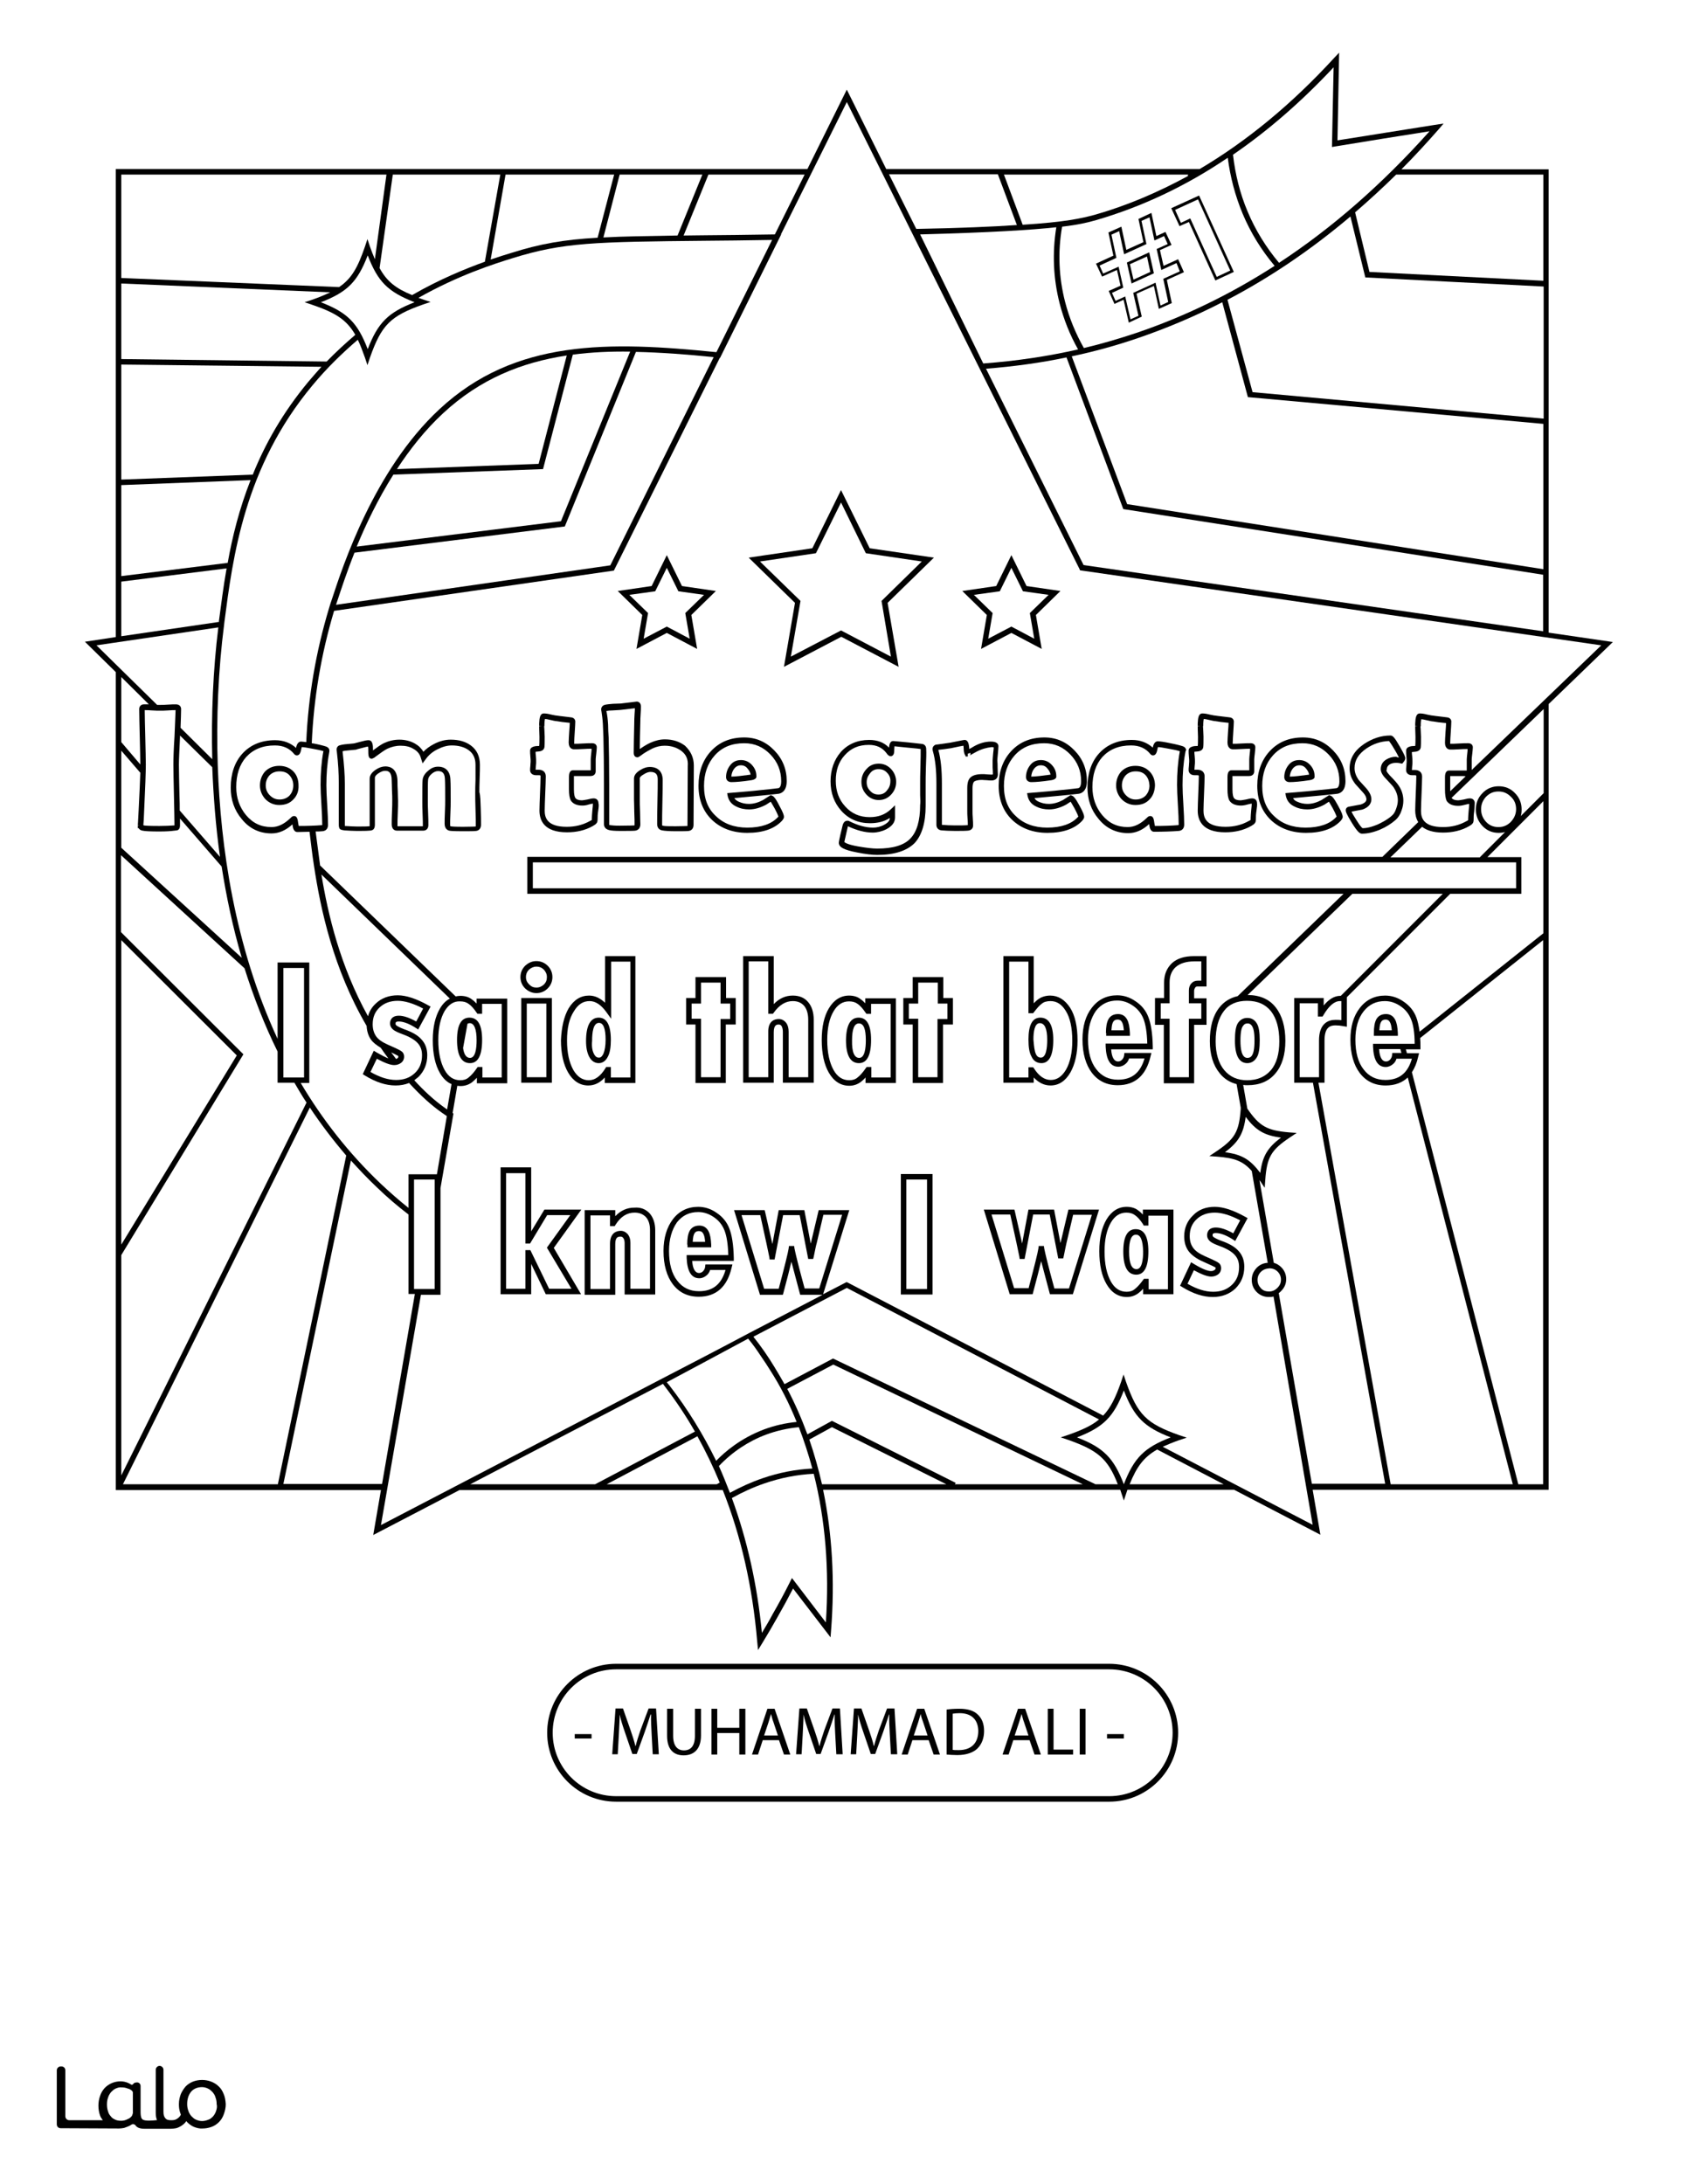 <?xml version="1.0" encoding="utf-8"?>
<!-- Generator: Adobe Illustrator 26.1.0, SVG Export Plug-In . SVG Version: 6.00 Build 0)  -->
<svg version="1.1" id="Layer_1" data-layer="Layer_1" xmlns="http://www.w3.org/2000/svg" xmlns:xlink="http://www.w3.org/1999/xlink" x="0px" y="0px"
	 viewBox="0 0 612 792" style="enable-background:new 0 0 612 792;" xml:space="preserve">
<rect x="0" y="0" width="612" height="792" fill="#808080" stroke="none"/>
<style type="text/css">
	.st0{fill:#010101;}
	.st1{fill:#FFFFFF;}
</style>
<g id="Black">
	<rect x="20.6" y="11.5" class="st0" width="571.4" height="737.6"/>
</g>
<g id="Color">
	<path class="st1" d="M551.9,310.7v13.4h-25.8l-37.5,37.5v10.7l-1.2-0.2c-1-0.2-2-0.3-2.9-0.3c-1.9,0-4,0.6-4,5.5v15.3h-2.2
		l26.2,145.6h44.3l-38.1-147.5c-2,1.9-4.7,2.9-8,2.9c-4,0-7.1-1.5-9.4-4.5c-2.2-2.9-3.4-7-3.4-12.1c0-4.7,1.1-8.6,3.4-11.5
		c2.3-3,5.4-4.5,9.2-4.5c2.3,0,4.6,0.7,6.7,2.2c2.1,1.4,3.7,3.3,4.6,5.7c0.5,1.3,0.9,3.1,1.2,5.2l44.9-35.7v-47.9l-20.3,20.3H551.9z
		"/>
	<path class="st1" d="M50.9,280.2l-6.9-8v35.2l43.7,39.9c-3.3-11.2-5.6-22.3-7.3-33.1l-15.1-17.4c0,0.9,0,1.8,0,2.5
		c0,1-0.4,1.5-0.8,1.7c-0.2,0.1-0.3,0.1-1.2,0.2c-1.4,0.2-3.3,0.3-5.6,0.3c-3.1,0-5.1-0.1-6-0.3c-0.7-0.1-1.2-0.5-1.4-0.9l-0.3,0
		l0-1c0,0,0,0,0,0h0.7l-0.7-0.1c0-0.1,0.1-1.2,0.3-5.5C50.6,287.8,50.8,283.3,50.9,280.2z"/>
	<path class="st1" d="M90.9,174.1L44,175.9v33l38.6-4.8C84.3,194.6,86.8,184.5,90.9,174.1z"/>
	<path class="st1" d="M111.8,138.5c1.6-1.9,3.2-3.7,4.8-5.5L44,132.2v41.7l47.7-1.8C96.2,160.9,102.6,149.6,111.8,138.5z"/>
	<path class="st1" d="M44,130.2l74.5,0.9c3.4-3.5,6.9-6.7,10.4-9.7c-3.2-5.5-7.2-8-15.7-10.9l-2.7-0.9l2.7-0.9
		c2.6-0.9,4.7-1.8,6.6-2.7L44,102.8V130.2z"/>
	<path class="st1" d="M125.6,419c-4.8-5.6-9.2-11.4-13.2-17.4L44.6,538.2h56.2L125.6,419z"/>
	<polygon class="st1" points="44,340.9 44,451.3 85.9,382.7 	"/>
	<path class="st1" d="M489.9,78.5c-14.2,12-29.1,22.1-44.6,30.2l9.1,33.5l105.6,9.6v-47.9l-64.7-3.3L489.9,78.5z"/>
	<path class="st1" d="M106.8,392.6h-6.1v-11.3c-4.9-9.9-8.8-20.1-12-30.2l-44.8-41v27.9l44.4,44.3L44,455.1V535l67.2-135.2
		C109.6,397.4,108.2,395,106.8,392.6z"/>
	<path class="st1" d="M559.9,206.4v-52.7L452.7,144l-9.3-34.4c-9.9,5.1-20.1,9.4-30.6,13c-7.9,2.7-15.9,4.9-24,6.6l20.1,53.6
		L559.9,206.4z"/>
	<path class="st1" d="M203.5,189l25.1-61.5c-7.1-0.1-14.1,0.2-20.8,1.1L197,170.1l-54.3,2c-5.6,8.9-10,18.1-13.3,26.1L203.5,189z"/>
	<path class="st1" d="M137.7,97.2c2.6,4.8,5.9,7.4,11.8,9.8c9.9-5.7,19.2-9.5,26.4-12.1l5.6-31.6h-39L137.7,97.2z"/>
	<path class="st1" d="M77,278.2l-11.7-11.5c0,0.2,0,0.4,0,0.6c-0.2,4.4-0.4,7.8-0.4,10c0,2.4,0.1,6.2,0.2,11.1
		c0.1,2,0.1,3.9,0.1,5.5l14.6,16.8C78.2,299.2,77.4,288.2,77,278.2z"/>
	<path class="st1" d="M260,538.2l1.1-0.6c-2.4-5.8-5.1-11.4-8.1-16.8l-32.9,17.4H260z"/>
	<path class="st1" d="M346.7,537.7l-0.3,0.5h46.4l-90.5-43.4l-16.7,8.8c2.8,5.3,5.2,10.8,7.3,16.5l8.9-4.9L346.7,537.7z"/>
	<path class="st1" d="M144.5,383.2c0-0.3-0.1-0.4-0.2-0.4c-0.2-0.1-0.7-0.4-2.4-1.2c0.6,0.8,1.2,1.6,1.8,2.4
		c0.1-0.1,0.3-0.1,0.4-0.2C144.5,383.5,144.5,383.3,144.5,383.2z"/>
	<path class="st1" d="M178,94.1c3-1,5.5-1.8,7.5-2.4c10.5-3.3,18.9-4.8,31.3-5.5l6-22.9h-39.4L178,94.1z"/>
	<path class="st1" d="M224.8,63.3l-5.9,22.8c7.2-0.4,15.8-0.5,26.9-0.7l9-22.1H224.8z"/>
	<path class="st1" d="M160.8,149.8c-6.5,6-12.1,13.1-16.8,20.3l51.4-1.9l10.2-39.3C189.2,131.4,174.2,137.4,160.8,149.8z"/>
	<path class="st1" d="M258.9,129.5c-9.7-1-19.1-1.7-28.2-1.9l-25.8,63.3l-76.3,9.5c-2.9,7.3-4.9,13.5-6.1,17.1
		c-0.2,0.6-0.4,1.2-0.6,1.8l99.5-14.3L258.9,129.5z"/>
	<path class="st1" d="M133.5,368.5c0.5-1.8,1.4-3.3,2.8-4.6c2.1-2,4.8-3,8-3c3,0,6.7,1.2,11,3.6l0.9,0.5l-4.5,8.3l-0.9-0.6
		c-2.5-1.6-4.6-2.3-6.1-2.3c-1.2,0-1.2,0.4-1.2,0.8c0,0.2,0,0.4,0.4,0.7c0.3,0.2,1.1,0.7,2.7,1.3c2.9,1,5,2.2,6.3,3.7
		c1.4,1.5,2.1,3.4,2.1,5.7c0,3.2-1.1,5.8-3.2,7.9c-0.5,0.4-1,0.8-1.5,1.2c0.4,0.4,0.8,0.9,1.2,1.3c3.8,4,7.1,6.8,10.7,9.3l1.6-9.2
		c-1.7-0.7-3.1-2.1-4.2-4c-1.7-2.9-2.6-6.9-2.6-11.9c0-4.8,0.9-8.6,2.6-11.5c1-1.7,2.2-2.9,3.6-3.6l-46.6-45
		C119,331.7,123.4,350.3,133.5,368.5z"/>
	<path class="st1" d="M301.8,517.5l-8.2,4.5c1.8,5.2,3.3,10.6,4.6,16.2h45.1L301.8,517.5z"/>
	<path class="st1" d="M148.2,469.3v-28.9c-3.9-3-7.7-6.2-11.4-9.8c-3.4-3.2-6.5-6.5-9.5-9.8l-24.5,117.3h35.8l11.9-68.9H148.2z"/>
	<path class="st1" d="M252.1,519.1c-3.2-5.6-6.8-11-10.7-16.1c-0.3-0.4-0.6-0.8-0.9-1.2l-69.9,36.4h45.3L252.1,519.1z"/>
	<path class="st1" d="M79.4,225.3c0.8-5.9,1.6-12.4,2.8-19.2L44,210.9v19.8l35.5-5.2L79.4,225.3z"/>
	<path class="st1" d="M50.9,277.2C50.9,277.2,50.9,277.2,50.9,277.2c0-2.3-0.1-5.6-0.2-10c-0.1-4.4-0.2-7.8-0.2-10.1
		c0-1,0.7-1.7,1.7-1.7c0.5,0,1.1,0,1.8,0l-10-9.9v23.6L50.9,277.2z"/>
	<path class="st1" d="M526.6,289.3c0.4,0.6,1.2,0.9,2.4,0.9c0.3,0,0.9-0.1,2-0.3c1.1-0.3,1.8-0.4,2.3-0.4c1,0,1.7,0.7,1.7,1.7
		c0,0.7-0.1,1.6-0.2,3c-0.2,1.2-0.2,2.1-0.2,2.7c0,0.9-0.1,1.4-0.4,1.7c-0.2,0.3-0.6,0.6-1.3,1c-2.8,1.6-6,2.3-9.4,2.3
		c-3.7,0-6.1-0.9-7.6-2.1l-11.5,11.1h32.4l9.2-9.2c-0.7,0.2-1.5,0.3-2.3,0.3c-2.3,0-4.3-0.8-5.9-2.5c-1.6-1.7-2.4-3.7-2.4-6
		c0-2.3,0.8-4.3,2.4-5.9c1.6-1.7,3.6-2.5,5.9-2.5c2.3,0,4.3,0.8,5.9,2.5c1.6,1.6,2.4,3.6,2.4,5.9c0,0.9-0.1,1.7-0.3,2.4l8.3-8.3
		v-30.5L526.6,289.3C526.6,289.2,526.6,289.3,526.6,289.3z"/>
	<path class="st1" d="M387.5,522.1l-2.7-0.9l2.7-0.9c5.1-1.8,8.6-3.4,11.2-5.6L307.2,467l-33.9,17.7c2.8,3.5,5.3,7.1,7.6,10.9
		c1.3,2.1,2.5,4.2,3.7,6.3l17.6-9.3l95.2,45.6h8.1C401.9,528.9,398.2,525.9,387.5,522.1z"/>
	<path class="st1" d="M452.5,383.6c0.8,0,1.4-0.3,1.8-1.1c0.4-0.7,0.8-2.1,0.8-5.2c0-3.1-0.4-4.4-0.8-5.1c-0.4-0.7-0.9-1.1-1.7-1.1
		c-0.8,0-1.3,0.3-1.8,1.1c-0.4,0.6-0.8,2-0.8,5.2C450,380.2,450.4,383.6,452.5,383.6z"/>
	<path class="st1" d="M123,104.1c4.5-3,6.8-7.1,9.4-14.7l0.9-2.7l0.9,2.7c0.6,1.7,1.2,3.2,1.8,4.6l4.2-30.7H44v37.5L123,104.1z"/>
	<path class="st1" d="M409.8,538.2h34.1l-24.1-12.6C414.9,528.4,412.4,531.8,409.8,538.2z"/>
	<path class="st1" d="M515.2,376.4c0.1,1,0.1,2,0.1,3.1l0,1h-5.3l0.4,1.4h4.4l-0.3,1.2c-0.5,2.3-1.3,4.2-2.3,5.7l38.6,149.4h9V340.9
		L515.2,376.4z"/>
	<path class="st1" d="M476.3,392.6h-6.8v-30.7h10.7v2.7c1.9-2.3,3.9-3.5,6-3.5c0.1,0,0.1,0,0.2,0l37-37h-32.8l-38,36.7c0,0,0,0,0,0
		c4.4,0,7.9,1.5,10.2,4.5c2.3,2.9,3.5,7,3.5,12.1c0,5-1.2,9-3.6,11.8c-2.4,2.9-5.8,4.3-10.1,4.3c-0.5,0-1.1,0-1.6-0.1l1.5,8.6
		c4.4,6.4,7.1,7.9,15.1,8.6l2.8,0.2l-2.4,1.6c-6.9,4.6-8.4,7.2-9,15.5l-0.2,2.8l-1.6-2.4c-0.1-0.1-0.2-0.2-0.3-0.4l5.2,30
		c1,0.3,1.9,0.8,2.7,1.6c1.2,1.2,1.8,2.7,1.8,4.3c0,1.7-0.6,3.1-1.9,4.4c-0.3,0.3-0.5,0.5-0.8,0.7l12,69.1h26.6L476.3,392.6z"/>
	<path class="st1" d="M500.3,380.5c0.2,2.9,1.1,4.4,2.5,4.4c0.5,0,1-0.2,1.4-0.6c0.4-0.4,0.7-0.9,0.8-1.6l0.1-0.9h3.3l-0.4-1.4
		H500.3z"/>
	<path class="st1" d="M248,85.4c2.7,0,5.5-0.1,8.5-0.1l10.3-0.1c5-0.1,9.7-0.1,14.3-0.2l10.8-21.7H257L248,85.4z"/>
	<path class="st1" d="M504.9,373.6c-0.1-1.3-0.3-2.4-0.7-3c-0.3-0.6-0.8-0.9-1.5-0.9c-1.1,0-1.5,0.5-1.7,0.9c-0.3,0.5-0.5,1.3-0.6,3
		H504.9z"/>
	<path class="st1" d="M0,0v792h612V0H0z M402.4,653.3H223.5c-13.8,0-25-11.2-25-25s11.2-25,25-25h178.9c13.8,0,25,11.2,25,25
		S416.2,653.3,402.4,653.3z M561.9,540.2h-85.7l2.8,16.3l-31.3-16.3h-38.7c-0.1,0.4-0.3,0.8-0.4,1.2l-0.9,2.7l-0.9-2.7
		c-0.1-0.4-0.3-0.8-0.4-1.2H298.6c3.3,15.9,4.3,33,2.9,50.9l-0.2,2.6L287.7,576c-1.8,3.5-3.7,7-5.6,10.3c-1.8,3.2-3.6,6.3-5.5,9.4
		l-1.6,2.6l-0.3-3c-1.7-20-5.9-38.4-12.5-55h-95.5l-31.3,16.3l2.8-16.3H42V243.7l-11.2-11L42,231V61.3h250.9l14.3-28.8l14.3,28.8
		h113.7c17.1-10.1,33.5-23.6,48.8-40.3l1.8-1.9l-0.6,31.8c11.7-1.9,23.5-3.7,35.2-5.6l3.3-0.5l-1.8,2.1c-4.4,5-8.9,9.9-13.5,14.5
		h53.4v168l23.3,3.4l-23.3,22.5V540.2z"/>
	<path class="st1" d="M407.5,184.6l-20.6-55c-9.5,2-19.2,3.3-29.2,4.1l35.4,71.2l166.7,24v-20.5L407.5,184.6z"/>
	<path class="st1" d="M491.6,77l5.2,21.6l63.1,3.2V63.3h-53.4C501.6,68.1,496.6,72.7,491.6,77z"/>
	<path class="st1" d="M368.9,81.6l-6.9-18.4h-39.5l9.9,19.8C348.5,82.7,360.2,82.2,368.9,81.6z"/>
	<path class="st1" d="M364.2,63.3l6.8,18.2c15.6-1,21.2-2.3,26.1-3.6c11.6-3.3,22.9-8.1,33.9-14.1l-0.1-0.4l0.3-0.1H364.2z"/>
	<path class="st1" d="M35,234l22,21.6c0.4,0,0.8,0,1.1,0c0.6,0,1.6,0,2.8-0.1c1.3-0.1,2.2-0.1,2.9-0.1c1.4,0,1.9,0.9,1.9,1.7
		c0,1.6-0.1,3.9-0.2,6.8L77,275.3c-0.4-16.1,0.3-32.5,2.2-47.8L35,234z"/>
	<path class="st1" d="M530,281.4c-1,0-1.6,0-2.1,0h-1.8c0,0.1,0,0.2,0,0.4v2.2c0,1,0,1.7,0,2.2c0,0.2,0,0.5,0,0.7l5.6-5.4
		C531.3,281.4,530.8,281.4,530,281.4z"/>
	<path class="st1" d="M412.1,447.7c-1.7,0-2.5,2.1-2.5,6.1c0,4.3,0.9,6.4,2.7,6.4c2,0,2.4-3.5,2.4-6.4
		C414.6,449.8,413.8,447.7,412.1,447.7z"/>
	<path class="st1" d="M215.5,382.2c0.6,1.2,1.3,1.3,1.8,1.3c0.3,0,0.9,0,1.6-1.4c0.5-1.2,0.8-2.9,0.8-5.1c0-4-0.8-6.1-2.4-6.1
		c-2.1,0-2.5,3.5-2.5,6.5C214.6,379.6,214.9,381.1,215.5,382.2z"/>
	<path class="st1" d="M580.9,234l-189.1-27.2l-0.2-0.5L307.2,37l-23.9,48l0.1,0l-22.2,44.8l-0.1,0l-38.4,77.1l-101.5,14.6
		c-4.7,15.7-7.4,31.7-8.1,48c0.2,0,0.4,0.1,0.7,0.1c2.1,0.4,3.6,0.8,4.5,1.1c1.1,0.4,1.2,1.2,1.2,1.5c0,0.1,0,0.3-0.1,0.8
		c-0.7,3.7-1,7.7-1,11.8c0,1.6,0.1,4,0.3,7.1c0.2,3.2,0.3,5.6,0.3,7.2c0,1.4-0.8,2.2-2,2.3c-0.8,0.1-1.7,0.1-2.5,0.1
		c0.5,3.9,1,7.7,1.6,12.1c0,0.1,0,0.2,0,0.2l49.2,47.5c0.5-0.1,1.1-0.2,1.7-0.2c1.6,0,3.1,0.4,4.2,1.3c0.6,0.4,1.1,0.9,1.7,1.5v-1.8
		h11.1v30.7h-11v-2c-0.6,0.6-1.2,1.2-1.7,1.6c-1.2,0.9-2.6,1.4-4.2,1.4c-0.4,0-0.8,0-1.2-0.1l-1.7,9.9l0.3,0.2l-4.7,27v38.7h-7.1
		l-14.5,83.5l101-52.6c11-5.7,22-11.4,32.9-17.2l26.3-13.7h-8.1l-0.2-0.7c-1.3-4.9-2.3-8.7-3-11.3c-0.6,2.6-1.6,6.4-2.9,11.3
		l-0.2,0.7h-8.3l-9.4-30.7h11.1l0.2,0.8c1.1,4.9,2,8.7,2.6,11.5l2.3-12.3h9.3l2.3,12.1c0-0.1,0.1-0.2,0.1-0.3l2.8-11.8h11.1
		l-9.5,30.5l8.5-4.4l0.5,0.2l92.6,48.2c2.7-2.8,4.5-6.5,6.5-12.2l0.9-2.7l0.9,2.7c4.2,11.9,7.4,15.1,19.3,19.3l2.7,0.9l-2.7,0.9
		c-2.3,0.8-4.2,1.6-6,2.4l54.4,28.3L462,470.1c-0.5,0.2-1.1,0.2-1.7,0.2c-1.7,0-3.2-0.6-4.4-1.8c-1.2-1.2-1.8-2.7-1.8-4.4
		c0-1.7,0.6-3.1,1.8-4.4c1.1-1.1,2.4-1.7,4-1.8l-5.8-33.3c-3.2-3.6-6.2-4.7-12.6-5.2l-2.8-0.2l2.4-1.6c6.9-4.6,8.4-7.2,9-15.5l0-0.5
		l-1.5-8.5c-2.4-0.6-4.5-1.9-6.1-3.9c-2.4-2.9-3.6-6.8-3.6-11.7c0-5.1,1.1-9.2,3.4-12.1c1.7-2.2,4-3.6,6.7-4.2l38.4-37.1H191.3
		v-13.4h310.2l13-12.6c-0.8-1.3-1.1-2.8-1.1-4.2c0-1.4,0.1-3.5,0.2-6.2c0.1-2.7,0.2-4.8,0.2-6.2c0-0.3,0-0.4-0.6-0.4h-0.4
		c-0.2,0-0.4,0-0.5,0c-1.6,0-2.2-1-2.2-1.8c0-0.3,0-0.9,0.1-1.6c0-0.7,0.1-1.1,0.1-1.5c0-0.4,0-1.1-0.1-1.9
		c-0.1-0.9-0.1-1.6-0.1-2.1c0-1.6,2.2-1.7,3-1.7c0.1,0,0.2,0,0.3,0c0.1-0.7,0.1-1.9,0.1-3.3c-0.1-2.4-0.1-3.7-0.1-3.8l1-0.1l0,0h-1
		l0-1c0.1-2,0.3-3.6,1.7-3.6c0.6,0,1.5,0.1,2.6,0.4c1.4,0.3,2,0.4,2.3,0.4c1.1,0.2,2.7,0.3,4.8,0.6c1.6,0.1,1.7,1.3,1.7,1.5
		c0,0.9-0.1,2.1-0.2,3.9c-0.1,1.6-0.2,2.9-0.2,3.7c0,0.3,0,0.4,0,0.5c0.7,0,1.8,0,3.1-0.1c1.5-0.1,2.6-0.1,3.4-0.1
		c1.2,0,1.7,0.7,1.7,1.5c0,0.5-0.1,1.3-0.2,2.3c-0.1,0.9-0.2,1.6-0.2,2c0,0.5,0,1.2,0,2.2c0,0.7,0,1.2,0,1.7L580.9,234z
		 M174.4,293.2c0.1,2.6,0.1,4.6,0.1,5.9c0,1.2-0.7,2.1-1.8,2.2c-0.7,0.1-2.2,0.1-4.8,0.1c-3.5,0-4.5-0.1-4.9-0.2
		c-0.5-0.1-1.7-0.6-1.7-2.5c0-1,0-2.4,0.1-4.3c0.1-1.9,0.1-3.3,0.1-4.3c0-3.6,0-6.2-0.1-7.7c-0.1-2.4-1.3-2.8-2.5-2.8
		c-0.7,0-1.5,0.3-2.3,1c-0.8,0.7-1.2,1.3-1.3,2.1c-0.1,0.8-0.1,3.4-0.1,7.6c0,1,0,2.4,0.1,4.4c0.1,2,0.1,3.5,0.1,4.5
		c0,1.2-0.7,2-1.9,2H144c-0.9,0-1.9-0.6-1.9-2.3c0-1,0-2.5,0.1-4.4c0.1-1.9,0.1-3.4,0.1-4.4c0-0.8,0-1.9-0.1-3.5
		c0-1.6-0.1-2.8-0.1-3.6c0-3.1-1.2-3.5-2.4-3.5c-0.7,0-1.5,0.3-2.4,0.9c-0.6,0.4-1.3,1-1.3,1.6c0,1.9,0,4.7,0,8.5c0,3.8,0,6.6,0,8.5
		c0,0.6-0.1,1.3-0.5,1.7c-0.3,0.3-0.8,0.5-1.6,0.5c-1,0.1-2.4,0.1-4.5,0.1c-1.3,0-2.9-0.1-4.5-0.2c-0.7-0.1-1.2-0.2-1.6-0.5
		c-0.3-0.4-0.4-0.9-0.4-1.6c0-1.7,0-4.2,0-7.5c0-3.3,0-5.8,0-7.5c0-3.4-0.2-7.2-0.7-11.4c0-0.3-0.1-0.5-0.1-0.7c0-0.8,0.4-1.4,1-1.6
		c0.6-0.2,1.5-0.4,2.9-0.5c1.9-0.2,2.5-0.2,2.7-0.3c0,0,0.4-0.1,2.3-0.6c1.1-0.3,2-0.5,2.7-0.5c1.6,0,1.6,2.2,1.6,3.2
		c0,0.2,0,0.3,0,0.5c1.6-1.2,2.9-2.1,3.9-2.6c1.7-0.8,3.6-1.3,5.7-1.3c2.1,0,4,0.5,5.6,1.4c1.4,0.8,2.4,1.8,3.1,3
		c1-1.1,2.3-2,3.8-2.8c2.1-1.1,4.1-1.6,6.1-1.6c3,0,5.4,0.7,7.3,2.1c2.2,1.6,3.3,4,3.3,7c0,1.1,0,2.8-0.1,5
		c-0.1,2.2-0.1,3.9-0.1,4.9C174.3,288.6,174.3,290.5,174.4,293.2z M425.7,469.3h-11v-2c-0.6,0.7-1.2,1.2-1.7,1.6
		c-1.2,0.9-2.6,1.4-4.2,1.4c-3.1,0-5.6-1.6-7.4-4.7c-1.7-2.9-2.6-6.9-2.6-11.9c0-4.8,0.9-8.6,2.6-11.5c1.8-3,4.3-4.6,7.3-4.6
		c1.6,0,3.1,0.4,4.2,1.3c0.6,0.4,1.1,0.9,1.7,1.5v-1.8h11.1V469.3z M440.7,437.6c3,0,6.7,1.2,11,3.6l0.9,0.5l-4.5,8.3l-0.9-0.6
		c-2.5-1.6-4.6-2.3-6.1-2.3c-1.2,0-1.2,0.4-1.2,0.8c0,0.2,0,0.4,0.4,0.7c0.3,0.2,1.1,0.7,2.7,1.3c2.9,1,5,2.2,6.3,3.7
		c1.4,1.5,2.1,3.4,2.1,5.7c0,3.2-1.1,5.8-3.2,7.9c-2.1,2-4.9,3.1-8.2,3.1c-3.5,0-7.2-1.2-11.1-3.6l-0.8-0.5l4-8.5l1,0.6
		c3.6,2.2,5.4,2.6,6.2,2.6c0.5,0,0.9-0.1,1.3-0.4c0.3-0.2,0.4-0.4,0.4-0.6c0-0.3-0.1-0.4-0.2-0.4c-0.2-0.1-1.1-0.6-4.5-2.1
		c-2.3-1-4-2.3-5.1-3.7c-1.1-1.5-1.6-3.3-1.6-5.4c0-3,1.1-5.6,3.2-7.6C434.8,438.6,437.5,437.6,440.7,437.6z M419.1,361.9h3.2v-5.6
		c0-3,1-5.3,2.9-7.1c1.9-1.7,4.6-2.5,7.9-2.5h4.6v11h-3.3c-0.4,0-0.6,0.1-0.8,0.4c-0.2,0.3-0.4,0.7-0.4,1.2v2.7h4.5v9.6h-4.5v21.2
		h-11v-21.2h-3.2V361.9z M396.1,365.4c2.3-3,5.4-4.5,9.2-4.5c2.3,0,4.6,0.7,6.7,2.2c2.1,1.4,3.7,3.3,4.6,5.7
		c0.9,2.3,1.5,5.8,1.6,10.7l0,1h-15.1c0.2,2.9,1.1,4.4,2.5,4.4c0.5,0,1-0.2,1.4-0.6c0.4-0.4,0.7-0.9,0.8-1.6l0.1-0.9h9.8l-0.3,1.2
		c-1.6,6.9-5.6,10.5-11.9,10.5c-4,0-7.1-1.5-9.4-4.5c-2.2-2.9-3.4-7-3.4-12.1C392.7,372.2,393.8,368.3,396.1,365.4z M364,346.7h11
		v17.1c0.6-0.6,1.1-1.1,1.7-1.5c1.1-0.8,2.6-1.3,4.3-1.3c2.9,0,5.3,1.5,7.2,4.4c1.8,2.8,2.7,6.8,2.7,11.9c0,4.7-0.9,8.6-2.6,11.6
		c-1.8,3.1-4.2,4.7-7.2,4.7c-2.3,0-4.3-1-6.1-2.9v1.9h-11V346.7z M368,438.6l0.2,0.8c1.1,4.9,2,8.7,2.6,11.5l2.3-12.3h9.3l2.3,12.1
		c0-0.1,0.1-0.2,0.1-0.3l2.8-11.8h11.1l-9.5,30.7h-8.3l-0.2-0.7c-1.3-4.9-2.3-8.7-3-11.3c-0.6,2.6-1.6,6.4-2.9,11.3l-0.2,0.7h-8.3
		l-9.4-30.7H368z M327.7,361.9h3.4v-7.6h11.1v7.6h3.5v9.6h-3.6v21.2h-11v-21.2h-3.4V361.9z M326.8,425.7h11.5v43.7h-11.5V425.7z
		 M300.7,365.6c1.8-3,4.3-4.6,7.3-4.6c1.6,0,3.1,0.4,4.2,1.3c0.6,0.4,1.1,0.9,1.7,1.5v-1.8h11.1v30.7h-11v-2
		c-0.6,0.7-1.2,1.2-1.7,1.6c-1.2,0.9-2.6,1.4-4.2,1.4c-3.1,0-5.6-1.6-7.4-4.7c-1.7-2.9-2.6-6.9-2.6-11.9
		C298.1,372.3,299,368.4,300.7,365.6z M269.6,346.7h11.1v17.4c2-2.1,4.3-3.1,6.9-3.1c2.4,0,4.3,0.8,5.6,2.4c1.3,1.5,2,3.7,2,6.4
		v22.8H284v-18.5c0-0.9-0.2-1.6-0.5-2.1c-0.3-0.4-0.6-0.5-1-0.5c-0.6,0-1.8,0-1.8,2.8v18.3h-11.1V346.7z M248.9,361.9h3.4v-7.6h11.1
		v7.6h3.5v9.6h-3.6v21.2h-11v-21.2h-3.4V361.9z M244.1,442.1c2.3-3,5.4-4.5,9.2-4.5c2.3,0,4.6,0.7,6.7,2.2c2.1,1.4,3.7,3.3,4.6,5.7
		c0.9,2.3,1.5,5.8,1.6,10.7l0,1h-15.1c0.2,2.9,1.1,4.4,2.5,4.4c0.5,0,1-0.2,1.4-0.6c0.4-0.4,0.7-0.9,0.8-1.6l0.1-0.9h9.8l-0.3,1.2
		c-1.6,6.9-5.6,10.5-11.9,10.5c-4,0-7.1-1.5-9.4-4.5c-2.2-2.9-3.4-7-3.4-12.1C240.7,448.9,241.9,445,244.1,442.1z M210.8,469.3
		h-12.8l-5.3-11v11h-11.1v-46h11.1v23.2l4.8-7.9h13.4l-10,13.9L210.8,469.3z M189.1,392.6v-30.7h11.1v30.7H189.1z M235.7,440
		c1.3,1.5,2,3.6,2,6.1v23.3h-11.1v-18.7c0-0.8-0.2-1.4-0.5-1.8c-0.3-0.4-0.6-0.5-1-0.5c-1,0-1.9,0.3-1.9,2.7v18.4h-11.1v-30.7h11.1
		v2.2c2-2.1,4.3-3.1,6.9-3.1C232.5,437.7,234.3,438.5,235.7,440z M206.3,365.6c1.9-3.1,4.4-4.6,7.4-4.6c2.1,0,4,0.9,5.8,2.6v-16.9
		h11v46h-11.1v-2c-1.8,2-3.8,2.9-6,2.9c-3,0-5.5-1.6-7.3-4.7c-1.7-2.9-2.6-6.9-2.6-11.7C203.7,372.5,204.6,368.5,206.3,365.6z
		 M194.6,348.5c1.6,0,3,0.6,4.1,1.7c1.1,1.1,1.7,2.5,1.7,4.1c0,1.6-0.6,3-1.7,4.1c-1.1,1.1-2.5,1.7-4.1,1.7c-1.6,0-2.9-0.6-4.1-1.7
		c-1.1-1.1-1.7-2.5-1.7-4.1c0-1.6,0.6-3,1.7-4.1C191.7,349.1,193,348.5,194.6,348.5z M361.4,212.5l5.5-11.2l5.5,11.2l12.3,1.8
		l-8.9,8.7l2.1,12.3l-11-5.8l-11,5.8L358,223l-8.9-8.7L361.4,212.5z M294.7,198.8l10.4-21.1l10.4,21.1l23.3,3.4l-16.8,16.4l4,23.2
		l-20.8-10.9l-20.8,10.9l4-23.2l-16.8-16.4L294.7,198.8z M217,294.1c-0.2,1.2-0.2,2.1-0.2,2.7c0,0.9-0.1,1.4-0.4,1.7
		c-0.2,0.3-0.6,0.6-1.3,1c-2.8,1.6-6,2.3-9.4,2.3c-8.3,0-10-4.3-10-7.9c0-1.4,0.1-3.5,0.2-6.2c0.1-2.7,0.2-4.8,0.2-6.2
		c0-0.3,0-0.4-0.6-0.4H195c-0.2,0-0.4,0-0.5,0c-1.6,0-2.2-1-2.2-1.8c0-0.3,0-0.9,0.1-1.6c0-0.7,0.1-1.1,0.1-1.5c0-0.4,0-1.1-0.1-1.9
		c-0.1-0.9-0.1-1.6-0.1-2.1c0-1.6,2.2-1.7,3-1.7c0.1,0,0.2,0,0.3,0c0.1-0.7,0.1-1.9,0.1-3.3c-0.1-2.4-0.1-3.7-0.1-3.8l1-0.1h-1l0-1
		c0.1-2,0.3-3.6,1.7-3.6c0.6,0,1.5,0.1,2.6,0.4c1.4,0.3,2,0.4,2.3,0.4c1.1,0.2,2.7,0.3,4.8,0.6c1.6,0.1,1.7,1.3,1.7,1.5
		c0,0.9-0.1,2.1-0.2,3.9c-0.1,1.6-0.2,2.9-0.2,3.7c0,0.3,0,0.4,0,0.5c0.7,0,1.8,0,3.1-0.1c1.5-0.1,2.6-0.1,3.4-0.1
		c1.2,0,1.7,0.7,1.7,1.5c0,0.5-0.1,1.3-0.2,2.3c-0.1,0.9-0.2,1.6-0.2,2c0,0.5,0,1.2,0,2.2c0,1,0,1.7,0,2.2c0,0.8-0.5,1.7-1.9,1.7
		c-0.4,0-1.1,0-2.1,0c-1,0-1.6,0-2.1,0h-1.8c0,0.1,0,0.2,0,0.4v2.2c0,1,0,1.7,0,2.2c0,2,0.3,2.8,0.5,3.1c0.4,0.6,1.2,0.9,2.4,0.9
		c0.3,0,0.9-0.1,2-0.3c1.1-0.3,1.8-0.4,2.3-0.4c1,0,1.7,0.7,1.7,1.7C217.3,291.8,217.2,292.7,217,294.1z M251.7,277.6l-0.1,21.5
		c0,1.2-0.6,2-1.7,2.2c-0.7,0.1-2.3,0.1-4.7,0.1c-2.4,0-4-0.1-5-0.3c-1.2-0.2-1.8-1.1-1.8-2.3c0-1.8,0-4.5,0.1-8.1
		c0.1-3.6,0.1-6.3,0.1-8.1c0-1.9-0.8-2.7-2.7-2.7c-0.6,0-1.5,0.3-2.4,0.9c-0.9,0.5-1.4,1-1.4,1.4v7.7c0,1,0,2.5,0.1,4.5
		c0,2,0.1,3.5,0.1,4.5c0,1.3-0.7,2.1-1.8,2.3c-0.7,0.1-2.5,0.1-5.6,0.1c-1.8,0-3.1-0.1-3.9-0.3c-1.7-0.4-1.9-1.6-1.9-2.1
		c0-1.6,0-4.1,0-7.4c0-3.3,0-5.8,0-7.4c0-6.7-0.1-12.4-0.2-16.9c-0.1-1.6-0.1-3.1-0.2-4.7c-0.1-1.7-0.3-3.2-0.5-4.5
		c-0.1-0.3-0.1-0.6-0.1-0.8c0-0.7,0.4-1.3,1.2-1.6c0.8-0.2,1.8-0.3,3.1-0.4c2.2-0.1,2.7-0.1,2.8-0.1l5.8-0.7c0.7,0,1.5,0.5,1.5,1.7
		c0,0.7,0,1.6-0.1,2.8c-0.1,1.3-0.1,2.2-0.1,2.6c-0.1,4.1-0.2,7.5-0.2,10.1c0.1-0.1,0.2-0.1,0.3-0.2c1.3-0.9,2.5-1.6,3.6-2.1
		c1.8-0.8,3.5-1.2,5.2-1.2c2.9,0,5.3,0.8,7.3,2.3C250.6,272.4,251.7,274.7,251.7,277.6L251.7,277.6z M241.9,229.5l-11,5.8L233,223
		l-8.9-8.7l12.3-1.8l5.5-11.2l5.5,11.2l12.3,1.8l-8.9,8.7l2.1,12.3L241.9,229.5z M268,290.7c1.1,0.5,2.3,0.8,3.7,0.8
		c1.7,0,3.4-0.5,5.1-1.4l2.8-1.8l0.5,0.2c0.5,0.2,1.2,0.8,2.6,3.6c1.5,2.7,1.7,3.6,1.7,4.1c0,0.4-0.2,0.8-0.7,1.4
		c-2.7,2.9-6.9,4.4-12.6,4.4c-5.2,0-9.5-1.6-12.7-4.6c-3.3-3.1-5-7.3-5-12.5c0-5,1.5-9.2,4.4-12.4c3.1-3.4,7.1-5.1,12.2-5.1
		c4.3,0,7.9,1.6,10.9,4.7c3,3.1,4.5,6.8,4.5,11.1c0,3.3-1.5,4.3-2.8,4.6c-0.1,0-0.4,0.1-6.6,0.7c-2.2,0.2-5.4,0.5-9.6,0.9
		C266.7,289.9,267.3,290.4,268,290.7z M335.9,278.1c-0.1,2.8-0.1,5-0.1,6.4c0,0.9,0,2.1,0,3.8c0,1.7,0,3,0,3.9
		c0,6.2-1.4,10.7-4,13.5c-2.8,2.8-7.3,4.3-13.6,4.3c-1.8,0-4.3-0.3-7.3-0.9c-4.7-0.9-6.6-1.9-6.6-3.5c0-0.2,0-0.7,1.4-6.4
		c0.4-1.4,1.2-1.6,1.7-1.6l0.2,0c0.2,0,0.4,0.1,0.6,0.2c3,1.5,5.9,2.3,8.5,2.3c1.3,0,2.7-0.3,4-1c2.1-1.1,2.1-2.1,2.1-2.5v0
		c-2,1.3-4.4,1.9-7.2,1.9c-4.2,0-7.7-1.5-10.4-4.5c-2.6-2.9-3.9-6.5-3.9-10.7c0-4.2,1.3-7.8,3.7-10.6c2.6-2.9,6.1-4.4,10.3-4.4
		c3,0,5.4,0.9,7.2,2.8c0.1-1.1,0.4-2.4,1.5-2.4c0.3,0,1.1,0.1,5.5,0.5c5,0.5,5.1,0.6,5.3,0.6c0.8,0.3,1.2,0.9,1.2,1.8
		C336.1,273,336,275.2,335.9,278.1z M361.9,278.3c0,1.2,0.1,2.1,0.1,2.5c0,1.4-0.9,2.2-2.3,2.2c-0.4,0-1,0-1.8-0.1
		c-0.7,0-1.3-0.1-1.6-0.1c-1.9,0-2.6,0.4-2.9,0.6c-0.2,0.2-0.6,0.7-0.6,2.5c0,0.9,0,2.2,0,4.1c0,1.8,0,3.2,0,4.1
		c0,0.6,0,1.5,0.1,2.6c0.1,1.2,0.1,2.1,0.1,2.7c0,0.8-0.5,1.7-1.9,1.8c-1,0.1-2.6,0.1-4.7,0.1c-2,0-3.6-0.1-4.8-0.2
		c-1.2-0.1-1.9-0.9-1.9-2c0-1.7,0-4.2,0-7.5c0-3.3,0-5.8,0-7.5c0-4.8-0.4-8.7-1.3-11.8c-0.1-0.3-0.1-0.5-0.1-0.7
		c0-0.7,0.4-1.3,1.2-1.6l0.2,0c1.1-0.1,2.8-0.4,5-0.7c5-1,5.1-1,5.2-1c1.5,0,1.6,2,1.7,2.9c0,0.2,0,0.3,0,0.4c0.4-0.2,1-0.5,1.6-0.9
		c2.1-1.2,4.2-1.8,6.3-1.8c2.4,0,2.7,1.1,2.7,1.7c0,0.6-0.1,1.5-0.2,2.7c-0.1,1.2-0.2,2-0.2,2.5
		C361.9,276.6,361.9,277.4,361.9,278.3z M376.8,290.7c1.1,0.5,2.3,0.8,3.7,0.8c1.7,0,3.4-0.5,5.1-1.4l2.8-1.8l0.5,0.2
		c0.5,0.2,1.2,0.8,2.7,3.6c1.5,2.7,1.7,3.6,1.7,4.1c0,0.4-0.2,0.8-0.7,1.4c-2.7,2.9-6.9,4.4-12.6,4.4c-5.2,0-9.5-1.6-12.7-4.6
		c-3.3-3.1-5-7.3-5-12.5c0-5,1.5-9.2,4.4-12.4c3.1-3.4,7.1-5.1,12.2-5.1c4.3,0,7.9,1.6,10.9,4.7c3,3.1,4.5,6.8,4.5,11.1
		c0,3.3-1.5,4.3-2.8,4.6c-0.1,0-0.4,0.1-6.6,0.7c-2.2,0.2-5.4,0.5-9.6,0.9C375.5,289.9,376.1,290.4,376.8,290.7z M430,272.9
		c-0.7,3.7-1,7.7-1,11.8c0,1.6,0.1,4,0.3,7.1c0.2,3.2,0.3,5.6,0.3,7.2c0,1.4-0.8,2.2-2,2.3c-2.6,0.2-5.6,0.3-8.9,0.3
		c-1.5,0-1.7-1.9-1.8-2.7c0,0,0-0.1,0-0.1c-2.4,2.2-4.9,3.3-7.6,3.3c-4.3,0-8-1.7-10.8-5.2c-2.7-3.2-4-7-4-11.4
		c0-5,1.4-9.2,4.2-12.3c2.9-3.2,6.9-4.9,11.9-4.9c3.1,0,5.6,1,7.6,2.8v0c0.1-0.6,0.5-2.3,1.8-2.3c0.8,0,2.3,0.2,4.6,0.7
		c2.1,0.4,3.6,0.8,4.5,1.1c1.1,0.4,1.2,1.2,1.2,1.5C430.1,272.2,430.1,272.3,430,272.9z M455.8,294.1c-0.2,1.2-0.2,2.1-0.2,2.7
		c0,0.9-0.1,1.4-0.4,1.7c-0.2,0.3-0.6,0.6-1.3,1c-2.8,1.6-6,2.3-9.4,2.3c-8.3,0-10-4.3-10-7.9c0-1.4,0.1-3.5,0.2-6.2
		c0.1-2.7,0.2-4.8,0.2-6.2c0-0.3,0-0.4-0.6-0.4h-0.4c-0.2,0-0.4,0-0.5,0c-1.6,0-2.2-1-2.2-1.8c0-0.3,0-0.9,0.1-1.6
		c0-0.7,0.1-1.1,0.1-1.5c0-0.4,0-1.1-0.1-1.9c-0.1-0.9-0.1-1.6-0.1-2.1c0-1.6,2.2-1.7,3-1.7c0.1,0,0.2,0,0.3,0
		c0.1-0.7,0.1-1.9,0.1-3.3c-0.1-2.4-0.1-3.7-0.1-3.8l1-0.1l0,0h-1l0-1c0.1-2,0.3-3.6,1.7-3.6c0.6,0,1.5,0.1,2.6,0.4
		c1.4,0.3,2,0.4,2.3,0.4c1.1,0.2,2.7,0.3,4.8,0.6c1.6,0.1,1.7,1.3,1.7,1.5c0,0.9-0.1,2.1-0.2,3.9c-0.1,1.6-0.2,2.9-0.2,3.7
		c0,0.3,0,0.4,0,0.5c0.7,0,1.8,0,3.1-0.1c1.5-0.1,2.6-0.1,3.4-0.1c1.2,0,1.7,0.7,1.7,1.5c0,0.5-0.1,1.3-0.2,2.3
		c-0.1,0.9-0.2,1.6-0.2,2c0,0.5,0,1.2,0,2.2c0,1,0,1.7,0,2.2c0,0.8-0.5,1.7-1.9,1.7c-0.4,0-1.1,0-2.1,0c-1,0-1.6,0-2.1,0h-1.8
		c0,0.1,0,0.2,0,0.4v2.2c0,1,0,1.7,0,2.2c0,2,0.3,2.8,0.5,3.1c0.4,0.6,1.2,0.9,2.4,0.9c0.3,0,0.9-0.1,2-0.3c1.1-0.3,1.8-0.4,2.3-0.4
		c1,0,1.7,0.7,1.7,1.7C456.1,291.8,456,292.7,455.8,294.1z M470.6,290.7c1.1,0.5,2.3,0.8,3.7,0.8c1.7,0,3.4-0.5,5.1-1.4l2.8-1.8
		l0.5,0.2c0.5,0.2,1.2,0.8,2.7,3.6c1.5,2.7,1.7,3.6,1.7,4.1c0,0.4-0.2,0.8-0.7,1.4c-2.7,2.9-6.9,4.4-12.6,4.4
		c-5.2,0-9.5-1.6-12.7-4.6c-3.3-3.1-5-7.3-5-12.5c0-5,1.5-9.2,4.4-12.4c3.1-3.4,7.1-5.1,12.2-5.1c4.3,0,7.9,1.6,10.9,4.7
		c3,3.1,4.5,6.8,4.5,11.1c0,3.3-1.5,4.3-2.8,4.6c-0.1,0-0.4,0.1-6.6,0.7c-2.2,0.2-5.4,0.5-9.6,0.9
		C469.3,289.9,469.8,290.4,470.6,290.7z M504.2,281.2c1.7,1.7,2.7,2.9,3.1,3.5c1.2,1.7,1.8,3.6,1.8,5.6c0,1.2-0.2,2.4-0.7,3.7
		c-0.5,1.5-1.3,2.6-2.1,3.3c-1.6,1.4-3.5,2.6-5.6,3.5c-2.4,1-4.6,1.5-6.6,1.5c-0.8,0-1.6-0.6-3.6-3.8c-2.1-3.4-2.3-4.2-2.3-4.7
		c0-0.7,0.5-1.2,1.2-1.3c1.4-0.3,2.9-0.5,4.3-0.8c2-0.7,2-1.6,2-1.9c0-0.5-0.2-1.3-1.3-2.5c-2.9-3.2-3-3.3-3-3.4
		c-1.2-1.6-1.8-3.4-1.8-5.3c0-3.5,1.7-6.4,5.2-8.8c3-2,6.2-3.1,9.6-3.1c0.8,0,1.4,0.5,3.3,3.8s2.1,4,2.1,4.4c0,0.5-0.2,0.9-0.7,1.5
		l-0.4,0.5l-0.6-0.1c-0.5-0.1-1-0.2-1.5-0.2c-1,0-1.9,0.2-2.5,0.6c-0.7,0.5-1,1-1,1.8C502.8,279.3,503,279.9,504.2,281.2z"/>
	<path class="st1" d="M170.4,371c-0.3,0-0.6,0.1-0.8,0.2L168,380c0.3,2.4,1.2,3.6,2.5,3.6c2,0,2.4-3.5,2.4-6.4
		C172.9,373.1,172,371,170.4,371z"/>
	<path class="st1" d="M311.7,383.6c2,0,2.4-3.5,2.4-6.4c0-4.1-0.8-6.1-2.5-6.1c-1.7,0-2.5,2.1-2.5,6.1
		C309,381.4,309.9,383.6,311.7,383.6z"/>
	<path class="st1" d="M255.8,450.3c-0.1-1.3-0.3-2.4-0.7-3c-0.3-0.6-0.8-0.9-1.5-0.9c-1.1,0-1.5,0.5-1.7,0.9c-0.3,0.5-0.5,1.3-0.6,3
		H255.8z"/>
	<path class="st1" d="M407.7,373.6c-0.1-1.3-0.3-2.4-0.7-3c-0.3-0.6-0.8-0.9-1.5-0.9c-1.1,0-1.5,0.5-1.7,0.9c-0.3,0.5-0.5,1.3-0.6,3
		H407.7z"/>
	<path class="st1" d="M377.6,277.5c-1,0-1.8,0.4-2.5,1.3c-0.6,0.8-0.9,1.7-1,2.8c1.6,0,3.9-0.3,6.9-0.7c0.1,0,0.1,0,0.1,0
		c-0.1-0.8-0.5-1.5-1.1-2.2C379.4,277.9,378.6,277.5,377.6,277.5z"/>
	<path class="st1" d="M268.8,277.5c-1,0-1.8,0.4-2.5,1.3c-0.6,0.8-0.9,1.7-1,2.8c1.6,0,3.9-0.3,6.9-0.7c0.1,0,0.1,0,0.1,0
		c-0.1-0.8-0.5-1.5-1.1-2.2C270.6,277.9,269.8,277.5,268.8,277.5z"/>
	<path class="st1" d="M471.4,277.5c-1,0-1.8,0.4-2.5,1.3c-0.6,0.8-0.9,1.7-1,2.8c1.6,0,3.9-0.3,6.9-0.7c0.1,0,0.1,0,0.1,0
		c-0.1-0.8-0.5-1.5-1.1-2.2C473.2,277.9,472.4,277.5,471.4,277.5z"/>
	<path class="st1" d="M415.6,281.1c-0.9-1-2.1-1.4-3.6-1.4s-2.7,0.5-3.6,1.4c-0.9,1-1.4,2.2-1.4,3.7c0,1.4,0.5,2.6,1.5,3.6
		c1,1,2.1,1.5,3.5,1.5c1.5,0,2.7-0.5,3.6-1.4c0.9-1,1.4-2.2,1.4-3.7C416.9,283.3,416.5,282.1,415.6,281.1z"/>
	<path class="st1" d="M375.8,382.2c0.4,0.9,1,1.3,1.8,1.3c1.9,0,2.3-3.5,2.3-6.4c0-4.1-0.9-6.1-2.7-6.1c-1.9,0-2.3,3.2-2.3,5.9
		C375.1,379.4,375.3,381.2,375.8,382.2z"/>
	<path class="st1" d="M321.8,280.2c-0.8-0.9-1.8-1.3-3.1-1.3c-1.2,0-2.2,0.4-3,1.4c-0.8,1-1.3,2-1.3,3.3c0,1.3,0.4,2.3,1.3,3.2
		c0.8,0.9,1.8,1.3,3,1.3c1.2,0,2.2-0.4,3-1.4c0.8-0.9,1.3-2,1.3-3.3C323.1,282.2,322.7,281.1,321.8,280.2z"/>
	<path class="st1" d="M271.4,485.4c-9.8,5.3-19.6,10.5-29.5,15.8c0.3,0.4,0.6,0.8,0.9,1.1c6.8,8.8,12.4,18,17,27.4
		c3.2-3.3,8.9-8.2,17.4-11.4c3.8-1.4,7.7-2.3,11.8-2.7c-2.7-6.7-5.9-13-9.7-18.9v0c-1-1.6-2.1-3.3-3.3-5
		C274.5,489.4,273,487.3,271.4,485.4z"/>
	<path class="st1" d="M264.8,541.3c3.8-2.1,7.8-3.9,11.9-5.3c5.8-2,11.9-3.2,18-3.5c-1.4-5.1-3-10.1-4.9-15
		c-4.1,0.4-8.1,1.3-11.9,2.7c-6.4,2.4-12.3,6.3-17.1,11.4C262.2,534.7,263.5,538,264.8,541.3z"/>
	<path class="st1" d="M295.2,534.4c-6.1,0.3-12.1,1.5-17.9,3.5c-4.1,1.4-8,3.2-11.8,5.3c5.5,15,9.2,31.3,10.9,48.9
		c1.3-2.2,2.7-4.5,3.9-6.8c2.2-3.8,4.3-7.7,6.3-11.7l0.7-1.4l12.3,16.1C300.9,569.2,299.4,551,295.2,534.4z"/>
	<path class="st1" d="M138.2,429.3c3.3,3.1,6.6,6,10,8.7v-12.2h10.3l3.6-21.1c-4.1-2.7-7.8-5.8-12.1-10.3c-0.5-0.6-1.1-1.1-1.6-1.7
		c-1.5,0.6-3.1,0.9-4.9,0.9c-3.5,0-7.2-1.2-11.1-3.6l-0.8-0.5l4-8.5l1,0.6c1.9,1.1,3.3,1.8,4.3,2.2c-1-1.3-1.9-2.6-2.8-3.9
		c-1.5-0.9-2.7-1.8-3.5-2.9c-1-1.4-1.5-3.1-1.6-5c-12.1-20.7-16.7-42.2-19.1-58.1c-0.7-4.4-1.1-8.3-1.6-12.2c0,0,0-0.1,0-0.1
		c-1.4,0-2.9,0.1-4.4,0.1c-1.5,0-1.7-1.9-1.8-2.7c0,0,0-0.1,0-0.1c-2.4,2.2-4.9,3.3-7.6,3.3c-4.3,0-8-1.7-10.8-5.2
		c-2.7-3.2-4-7-4-11.4c0-5,1.4-9.2,4.2-12.3c2.9-3.2,6.9-4.9,11.9-4.9c3.1,0,5.6,1,7.6,2.8c0.1-0.6,0.5-2.3,1.8-2.3
		c0.4,0,1.1,0.1,1.9,0.2c0.7-16.5,3.5-32.8,8.3-48.7c0.3-1.1,0.7-2.2,1.1-3.4c3.8-11.5,15.1-46.5,38.9-68.6
		c27.5-25.6,61.8-24.6,100.5-20.7L280.1,87c-4.3,0.1-8.7,0.1-13.4,0.2h0l-10.3,0.1c-41,0.4-52,0.6-70.4,6.3
		c-6.8,2.1-19.7,6.2-34.2,14.4c0.6,0.2,1.1,0.4,1.7,0.6l2.7,0.9l-2.7,0.9c-11.9,4.2-15.1,7.4-19.3,19.3l-0.9,2.7l-0.9-2.7
		c-0.9-2.5-1.7-4.7-2.6-6.5c-5.6,4.8-11.2,10.2-16.5,16.6c-24.7,29.7-28.8,62.1-31.9,85.8l-0.1,0.9c-2.1,16.3-2.9,34-2.3,51.2
		c1,28.9,6,65.2,21.7,99V349h11.5v43.7h-3.1C116.8,405.7,126.4,418.1,138.2,429.3z"/>
	<path class="st1" d="M105,281.1c-0.9-1-2.1-1.4-3.6-1.4s-2.7,0.5-3.6,1.4c-0.9,1-1.4,2.2-1.4,3.7c0,1.4,0.5,2.6,1.5,3.6
		c1,1,2.1,1.5,3.5,1.5c1.5,0,2.7-0.5,3.6-1.4c0.9-1,1.4-2.2,1.4-3.7C106.4,283.3,105.9,282.1,105,281.1z"/>
	<path class="st1" d="M452.6,76.7c2.8,6.7,6.7,13,11.4,18.6c19.4-12.7,37.6-28.7,54.6-47.7c-11.4,1.8-22.8,3.6-34.2,5.5l-1.2,0.2
		l0.6-28.9c-11.6,12.4-23.8,23-36.5,31.7C448.1,63.1,449.8,70.1,452.6,76.7z"/>
	<polygon class="st1" points="409.9,95.8 411.2,101.4 417.3,98.6 416.1,93 	"/>
	<path class="st1" d="M426.8,95.4l-5.5,2.5l-1.7-7.6l4-1.8l-1.3-2.9l-3.5,1.6l-1.8-8.4l-2.9,1.3l1.8,8.4l-8.1,3.7l-1.8-8.4l-2.8,1.3
		l1.8,8.4l-6.1,2.8l1.3,2.9l5.6-2.5l1.7,7.6l-4.1,1.9l1.3,2.9l3.5-1.6l1.9,8.3l2.9-1.3l-1.9-8.3l8.1-3.7l1.8,8.3l2.8-1.3l-1.8-8.4
		l6-2.7L426.8,95.4z M410.5,102.8l-1.7-7.6l8.1-3.7l1.7,7.6L410.5,102.8z"/>
	<polygon class="st1" points="434.6,72.3 426.3,76.1 428.4,80.8 431.8,79.2 441.4,100.4 446.3,98.1 	"/>
	<path class="st1" d="M391.1,126.7c-3-5.3-5.2-10.9-6.7-16.7c-2.3-9-2.7-18.3-1.2-27.6c-9.1,1-23.5,1.9-49.4,2.6l22.9,46.8
		C368.7,130.9,380.1,129.2,391.1,126.7z"/>
	<path class="st1" d="M397.7,79.8c-3.1,0.9-6.5,1.7-12.4,2.4c-1.6,9.2-1.2,18.4,1.1,27.3c1.5,5.8,3.8,11.4,6.8,16.7
		c6.4-1.5,12.8-3.4,19.1-5.5c17.4-5.9,34.1-14,50.1-24.3c-4.8-5.7-8.7-12-11.6-18.9c-2.7-6.5-4.5-13.3-5.4-20.3
		C430.2,67.5,414.2,75,397.7,79.8z M425.1,109.9l-4.7,2.1l-1.8-8.3l-6.3,2.8l1.9,8.3l-4.7,2.2l-1.9-8.3l-3.3,1.5l-2.1-4.7l4.3-1.9
		l-1.3-5.7l-5.4,2.4l-2.2-4.7l6.3-2.9l-1.8-8.4l4.7-2.1l1.8,8.4l6.2-2.8l-1.8-8.4l4.7-2.2l1.8,8.4l3.3-1.5l2.2,4.7l-4.2,1.9l1.3,5.7
		l5.3-2.4l2.1,4.7l-6.2,2.8L425.1,109.9z M440.9,101.7l-9.6-21.2l-3.4,1.5l-3-6.5l10.1-4.6l12.6,27.7L440.9,101.7z"/>
	<path class="st1" d="M370.6,621.5L370.6,621.5c-0.3,1-0.6,2-0.9,3l-1.6,4.8h5l-1.6-4.8C371.1,623.5,370.9,622.5,370.6,621.5z"/>
	<path class="st1" d="M348.1,621.2c-1.1,0-1.9,0.1-2.5,0.2v13.1c0.5,0.1,1.3,0.1,2.2,0.1c4.6,0,7.1-2.6,7.1-7
		C354.8,623.7,352.6,621.2,348.1,621.2z"/>
	<path class="st1" d="M425.4,628.3c0-12.7-10.3-23-23-23H223.5c-12.7,0-23,10.3-23,23c0,12.7,10.3,23,23,23h178.9
		C415.1,651.3,425.4,640.9,425.4,628.3z M214.6,630.4h-6.1v-1.6h6.1V630.4z M236.8,636.2l-0.4-7.3c-0.1-2.3-0.3-5.1-0.2-7.2H236
		c-0.6,1.9-1.3,4-2.1,6.3l-2.9,8h-1.6l-2.7-7.9c-0.8-2.3-1.5-4.5-1.9-6.4h0c0,2.1-0.2,4.8-0.3,7.3l-0.4,7.1h-2l1.2-16.6h2.7l2.8,8
		c0.7,2,1.3,3.9,1.7,5.6h0.1c0.4-1.7,1-3.5,1.7-5.6l3-8h2.7l1,16.6H236.8z M254.3,629.3c0,5.1-2.7,7.2-6.3,7.2c-3.4,0-6-1.9-6-7.1
		v-9.8h2.2v9.8c0,3.7,1.6,5.3,3.9,5.3c2.5,0,4-1.6,4-5.3v-9.8h2.2V629.3z M270.4,636.2h-2.2v-7.8h-8v7.8h-2.1v-16.6h2.1v6.9h8v-6.9
		h2.2V636.2z M284.4,636.2l-1.8-5.2h-5.9l-1.7,5.2h-2.2l5.6-16.6h2.6l5.7,16.6H284.4z M303.4,636.2l-0.4-7.3
		c-0.1-2.3-0.3-5.1-0.2-7.2h-0.1c-0.6,1.9-1.3,4-2.1,6.3l-2.9,8h-1.6l-2.7-7.9c-0.8-2.3-1.5-4.5-1.9-6.4h0c0,2.1-0.2,4.8-0.3,7.3
		l-0.4,7.1h-2l1.2-16.6h2.7l2.8,8c0.7,2,1.3,3.9,1.7,5.6h0.1c0.4-1.7,1-3.5,1.7-5.6l3-8h2.7l1,16.6H303.4z M323.2,636.2l-0.4-7.3
		c-0.1-2.3-0.3-5.1-0.2-7.2h-0.1c-0.6,1.9-1.3,4-2.1,6.3l-2.9,8h-1.6l-2.7-7.9c-0.8-2.3-1.5-4.5-1.9-6.4h0c0,2.1-0.2,4.8-0.3,7.3
		l-0.4,7.1h-2l1.2-16.6h2.7l2.8,8c0.7,2,1.3,3.9,1.7,5.6h0.1c0.4-1.7,1-3.5,1.7-5.6l3-8h2.7l1,16.6H323.2z M338.7,636.2l-1.8-5.2
		H331l-1.7,5.2h-2.2l5.6-16.6h2.6l5.7,16.6H338.7z M354.6,634c-1.5,1.5-4.1,2.4-7.3,2.4c-1.5,0-2.8-0.1-3.9-0.2v-16.3
		c1.3-0.2,2.9-0.3,4.6-0.3c3.1,0,5.3,0.7,6.7,2.1c1.5,1.4,2.3,3.3,2.3,6C357,630.2,356.2,632.4,354.6,634z M375.3,636.2l-1.8-5.2
		h-5.9l-1.7,5.2h-2.2l5.6-16.6h2.6l5.7,16.6H375.3z M389.3,636.2h-9.2v-16.6h2.1v14.8h7.1V636.2z M393.8,636.2h-2.1v-16.6h2.1V636.2
		z M401.6,628.8h6.1v1.6h-6.1V628.8z"/>
	<path class="st1" d="M279.7,621.5L279.7,621.5c-0.3,1-0.6,2-0.9,3l-1.6,4.8h5l-1.6-4.8C280.2,623.5,280,622.5,279.7,621.5z"/>
	<path class="st1" d="M334,621.5L334,621.5c-0.3,1-0.6,2-0.9,3l-1.6,4.8h5l-1.6-4.8C334.5,623.5,334.2,622.5,334,621.5z"/>
	<path class="st1" d="M52.1,299.3C52.1,299.3,52,299.2,52.1,299.3C52,299.2,52,299.3,52.1,299.3L52.1,299.3z"/>
	<path class="st1" d="M52.3,293.8c-0.1,2.9-0.2,4.5-0.3,5.4c0,0,0.1,0,0.2,0.1c0.5,0.1,1.9,0.2,5.6,0.2c2.2,0,4-0.1,5.3-0.2
		c0.1,0,0.1,0,0.2,0c0-2.4-0.1-6.1-0.2-10.9c-0.1-4.9-0.2-8.6-0.2-11.1c0-2.2,0.1-5.6,0.4-10.1c0.2-4.2,0.3-7.5,0.4-9.7
		c-0.6,0-1.5,0-2.7,0.1c-1.3,0.1-2.2,0.1-2.9,0.1c-0.7,0-1.7,0-3-0.1c-1.1-0.1-2-0.1-2.6-0.1c0,2.2,0.1,5.5,0.2,9.7
		c0.1,4.4,0.2,7.8,0.2,10.1C52.9,279.8,52.7,285.4,52.3,293.8z"/>
	<path class="st1" d="M117.4,272.4c-0.9-0.3-2.2-0.6-4-0.9c-2.1-0.4-3.3-0.6-3.9-0.6c-0.1,0.1-0.1,0.4-0.2,0.7
		c-0.2,1-0.5,2.3-1.6,2.3c-0.3,0-0.7-0.1-1-0.5c-1.7-2.1-4-3.1-7-3.1c-4.4,0-7.8,1.4-10.4,4.2c-2.4,2.7-3.6,6.4-3.6,10.9
		c0,3.9,1.2,7.3,3.5,10.1c2.5,3,5.5,4.4,9.3,4.4c2.4,0,4.6-1.1,6.8-3.2c0.4-0.4,0.6-0.6,0.9-0.7l0.3-0.1l0.3,0
		c1.1,0.1,1.2,1.4,1.4,2.7c0.1,0.5,0.1,0.7,0.2,0.9c3.1,0,6-0.1,8.4-0.3c0.1,0,0.1,0,0.1,0c0,0,0-0.1,0-0.3c0-1.6-0.1-3.9-0.3-7.1
		c-0.2-3.2-0.3-5.6-0.3-7.2c0-4.2,0.3-8.3,1-12.1C117.4,272.5,117.4,272.4,117.4,272.4z M106.4,289.9c-1.3,1.4-3,2-5.1,2
		c-1.9,0-3.6-0.7-5-2.1c-1.3-1.4-2-3.1-2-5c0-2,0.7-3.8,1.9-5.1c1.3-1.3,3-2,5.1-2s3.8,0.7,5.1,2c1.3,1.3,1.9,3.1,1.9,5.1
		C108.4,286.9,107.7,288.6,106.4,289.9z"/>
	<path class="st1" d="M172.5,277.3c0-2.3-0.8-4.1-2.5-5.3c-1.5-1.1-3.6-1.7-6.1-1.7c-1.7,0-3.4,0.5-5.2,1.4
		c-1.8,0.9-3.2,2.1-4.2,3.5l-1.2,1.6l-0.6-1.9c-0.4-1.5-1.3-2.6-2.8-3.4c-1.3-0.8-2.9-1.1-4.6-1.1c-1.7,0-3.3,0.4-4.8,1.1
		c-1,0.5-2.4,1.5-4.3,2.9c-0.3,0.3-0.7,0.5-1,0.6l-0.2,0.1h-0.2c-1.2,0-1.2-1.3-1.2-3.2c0-0.6,0-0.9-0.1-1.2c-0.5,0.1-1,0.2-1.7,0.4
		c-2,0.5-2.4,0.6-2.5,0.7c-0.4,0.1-1.3,0.1-2.9,0.3c-1.2,0.1-1.8,0.2-2.1,0.3c0,0.1,0,0.2,0,0.3c0.5,4.3,0.8,8.2,0.8,11.7
		c0,1.7,0,4.2,0,7.5c0,3.3,0,5.8,0,7.5c0,0.1,0,0.1,0,0.1c0,0,0.1,0,0.1,0c1.6,0.1,3.1,0.2,4.4,0.2c2,0,3.4,0,4.3-0.1
		c0.1,0,0.2,0,0.2,0c0-0.1,0-0.1,0-0.2c0-1.9,0-4.7,0-8.5c0-3.8,0-6.6,0-8.5c0-1.2,0.7-2.3,2.2-3.3c1.2-0.8,2.4-1.2,3.5-1.2
		c1.6,0,4.4,0.7,4.4,5.5c0,0.8,0,2,0.1,3.5c0,1.6,0.1,2.7,0.1,3.5c0,1,0,2.5-0.1,4.5c-0.1,1.9-0.1,3.4-0.1,4.4c0,0.1,0,0.2,0,0.3
		l9.2,0c0,0,0,0,0,0c0-1,0-2.5-0.1-4.4c-0.1-2-0.1-3.5-0.1-4.5c0-4.3,0-6.9,0.1-7.8c0.1-1.3,0.8-2.4,2-3.4c1.1-1,2.3-1.5,3.6-1.5
		c2.8,0,4.4,1.7,4.5,4.7c0.1,1.6,0.1,4.2,0.1,7.8c0,1,0,2.4-0.1,4.3c-0.1,1.9-0.1,3.3-0.1,4.3c0,0.4,0.1,0.5,0.1,0.5
		c0.4,0.1,1.5,0.2,4.6,0.2c3,0,4.1-0.1,4.5-0.1c0,0,0.1,0,0.1-0.2c0-1.3,0-3.3-0.1-5.9c-0.1-2.6-0.1-4.6-0.1-5.9c0-1.1,0-2.8,0.1-5
		C172.5,280.1,172.5,278.4,172.5,277.3z"/>
	<path class="st1" d="M211.3,292.1c-2,0-3.4-0.6-4.2-1.8c-0.5-0.9-0.7-2.2-0.7-4.2c0-0.5,0-1.2,0-2.2v-2.2c0-2,0.8-2.4,1.5-2.4h2.3
		c0.4,0,1.1,0,2.1,0c0.9,0,1.5,0,2,0c0-0.5,0-1.1,0-1.8c0-1,0-1.7,0-2.2c0-0.5,0.1-1.3,0.2-2.3c0.1-0.6,0.1-1.1,0.1-1.5
		c-0.8,0-1.7,0-3,0.1c-1.5,0.1-2.6,0.1-3.4,0.1c-0.4,0-1.9-0.2-1.9-2.5c0-0.9,0.1-2.2,0.2-3.9c0.1-1.4,0.2-2.5,0.2-3.2
		c-2.1-0.2-3.7-0.4-4.7-0.6c-0.5,0-1.3-0.2-2.6-0.5c-0.8-0.2-1.3-0.3-1.7-0.3c-0.1,0.4-0.2,1.1-0.2,2.6h-0.1
		c0.1,0.7,0.1,1.9,0.2,3.8c0,1.8,0,3.1-0.1,3.9c-0.1,0.5-0.5,1.4-2.2,1.5c-0.5,0-0.8,0.1-1,0.1c0,0.4,0,0.9,0.1,1.5
		c0.1,0.9,0.1,1.6,0.1,2.1c0,0.3,0,0.9-0.1,1.6c0,0.5-0.1,1-0.1,1.3c0.1,0,0.2,0,0.5,0l0.1,0h0.5c1.6,0,2.6,0.9,2.6,2.4
		c0,1.4-0.1,3.5-0.2,6.2c-0.1,2.7-0.2,4.8-0.2,6.2c0,2.5,0.8,5.9,8,5.9c3.1,0,5.9-0.7,8.4-2.1c0.4-0.2,0.6-0.3,0.7-0.4
		c0-0.1,0-0.3,0-0.6c0-0.6,0.1-1.6,0.2-2.9c0.1-1,0.2-1.8,0.2-2.4c-0.3,0-0.7,0.1-1.5,0.3C212.8,292,212,292.1,211.3,292.1z"/>
	<path class="st1" d="M247.2,272.3c-1.6-1.2-3.6-1.9-6.1-1.9c-1.4,0-2.9,0.3-4.4,1c-1,0.5-2.1,1.1-3.3,1.9c-1.8,1.3-1.8,1.3-2.2,1.3
		c-0.1,0-1.3,0-1.3-1.6c0-2.7,0.1-6.5,0.2-11.2c0-0.5,0-1.4,0.1-2.8c0.1-0.9,0.1-1.7,0.1-2.2l-5,0.6c-0.2,0-0.7,0.1-3,0.2
		c-1,0-1.7,0.1-2.3,0.2c0,0,0,0.1,0,0.1c0.3,1.4,0.5,3,0.6,4.8c0,1.6,0.1,3.1,0.2,4.7c0.1,4.5,0.2,10.2,0.2,16.9c0,1.6,0,4.1,0,7.4
		c0,3.3,0,5.8,0,7.4c0,0,0.1,0.1,0.3,0.1c0.7,0.1,1.8,0.2,3.5,0.2c3.6,0,4.9-0.1,5.3-0.1c0.1,0,0.1-0.1,0.1-0.3c0-1,0-2.5-0.1-4.5
		c0-2-0.1-3.5-0.1-4.5v-7.7c0-1.2,0.8-2.2,2.3-3.1c1.3-0.8,2.4-1.1,3.4-1.1c3,0,4.7,1.7,4.7,4.7c0,1.8,0,4.5-0.1,8.1
		c-0.1,3.6-0.1,6.3-0.1,8.1c0,0.3,0,0.3,0.2,0.4c0.8,0.2,2.4,0.2,4.6,0.2c2.8,0,4-0.1,4.4-0.1c0,0,0-0.1,0-0.2l0.1-21.5
		C249.7,275.3,248.9,273.6,247.2,272.3z"/>
	<path class="st1" d="M283.4,283.3c0-3.8-1.3-7-3.9-9.7c-2.6-2.7-5.7-4.1-9.5-4.1c-4.5,0-8,1.4-10.7,4.4c-2.6,2.9-3.9,6.6-3.9,11.1
		c0,4.7,1.4,8.3,4.4,11c2.8,2.7,6.6,4.1,11.3,4.1c5,0,8.8-1.3,11.1-3.8c0.1-0.1,0.1-0.1,0.2-0.2c-0.1-0.3-0.4-1.1-1.4-3
		c-0.7-1.3-1.2-2-1.4-2.4l-1.7,1.1c-2.1,1.1-4.1,1.7-6.1,1.7c-1.7,0-3.2-0.3-4.6-1c-1.8-0.8-2.8-2.1-3.2-3.8l-0.2-1.1l1.1-0.1
		c4.8-0.4,8.5-0.7,11-1c5.2-0.5,6.2-0.7,6.4-0.7C282.5,285.8,283.4,285.6,283.4,283.3z M272.6,282.9c-3.3,0.5-5.7,0.7-7.3,0.7
		c-1.1,0-1.9-0.7-1.9-1.8c0-1.6,0.5-3,1.4-4.2c1-1.4,2.4-2,4-2c1.6,0,2.9,0.6,4,1.8c1.1,1.2,1.6,2.5,1.6,4.1
		C274.5,282.2,273.8,282.7,272.6,282.9z"/>
	<path class="st1" d="M333.8,288.3c0-1.7,0-3,0-3.9c0-1.4,0-3.6,0.1-6.5c0.1-2.8,0.1-4.9,0.1-6.3c-0.4-0.1-1.6-0.2-4.7-0.5
		c-2.8-0.3-4.2-0.4-4.8-0.5c0,0.3-0.1,0.7-0.1,1.5c0,0.5,0,2.1-1.3,2.1c-0.6,0-1.1-0.5-1.5-1.1c-1.5-2-3.6-3-6.4-3
		c-3.7,0-6.5,1.2-8.8,3.8c-2.2,2.4-3.2,5.5-3.2,9.2c0,3.7,1.1,6.8,3.4,9.3c2.3,2.6,5.3,3.9,8.9,3.9c3.1,0,5.5-0.9,7.5-2.7l1.7-1.6
		v4.4c0,1.8-1.1,3.2-3.2,4.3c-1.6,0.8-3.3,1.2-4.9,1.2c-2.8,0-5.8-0.8-9-2.3c-1,4.2-1.2,5.4-1.3,5.7c0.2,0.2,1,0.9,4.9,1.6
		c2.9,0.5,5.3,0.8,7,0.8c5.7,0,9.8-1.2,12.1-3.7c2.3-2.4,3.5-6.4,3.5-12.1C333.9,291.3,333.9,290,333.8,288.3z M323.3,288.1
		c-1.2,1.3-2.7,2-4.5,2c-1.8,0-3.3-0.7-4.5-2c-1.2-1.3-1.8-2.8-1.8-4.6c0-1.8,0.6-3.3,1.8-4.6c1.2-1.4,2.7-2,4.5-2
		c1.8,0,3.3,0.7,4.5,2c1.2,1.3,1.8,2.9,1.8,4.6C325.1,285.3,324.5,286.8,323.3,288.1z"/>
	<path class="st1" d="M354.2,272.6c-1.9,1-2.3,1.3-2.4,1.4c0.2-0.2,0.4-0.6,0.2-1l-0.9,0.3v1h-0.8l-0.1-0.4
		c-0.5-0.6-0.6-1.7-0.6-2.5c0-0.5-0.1-0.8-0.1-1c-0.6,0.1-1.8,0.3-4.5,0.9c-2,0.3-3.5,0.5-4.6,0.6c0.9,3.2,1.3,7.3,1.3,12.2
		c0,1.7,0,4.2,0,7.5c0,3.3,0,5.8,0,7.5c0,0,0,0,0,0c0,0,0,0,0.2,0c1.1,0.1,2.7,0.2,4.6,0.2c2,0,3.5,0,4.5-0.1c0,0,0.1,0,0.1,0
		c0-0.6,0-1.4-0.1-2.4c-0.1-1.2-0.1-2.1-0.1-2.8c0-0.9,0-2.2,0-4.1c0-1.8,0-3.2,0-4.1c0-2,0.4-3.3,1.3-4c0.8-0.7,2.2-1.1,4.2-1.1
		c0.4,0,1,0,1.8,0.1c1.1,0.1,1.9,0.1,2,0c0,0,0-0.1,0-0.2c0-0.4,0-1.2-0.1-2.4c0-1,0-1.8,0-2.4c0-0.6,0.1-1.4,0.2-2.7
		c0.1-0.9,0.2-1.6,0.2-2.1c-0.1,0-0.4-0.1-0.7-0.1C357.9,271.1,356.1,271.6,354.2,272.6z"/>
	<path class="st1" d="M392.2,283.3c0-3.8-1.3-7-3.9-9.7c-2.6-2.7-5.7-4.1-9.5-4.1c-4.5,0-8,1.4-10.7,4.4c-2.6,2.9-3.9,6.6-3.9,11.1
		c0,4.7,1.4,8.3,4.4,11c2.8,2.7,6.6,4.1,11.3,4.1c5,0,8.8-1.3,11.1-3.8c0.1-0.1,0.1-0.1,0.2-0.2c-0.1-0.3-0.4-1.1-1.4-3
		c-0.7-1.3-1.2-2-1.4-2.4l-1.7,1.1c-2.1,1.1-4.1,1.7-6.1,1.7c-1.7,0-3.2-0.3-4.6-1c-1.8-0.8-2.8-2.1-3.2-3.8l-0.2-1.1l1.1-0.1
		c4.8-0.4,8.5-0.7,11-1c5.2-0.5,6.2-0.7,6.4-0.7C391.3,285.8,392.2,285.6,392.2,283.3z M381.4,282.9c-3.3,0.5-5.7,0.7-7.3,0.7
		c-1.1,0-1.9-0.7-1.9-1.8c0-1.6,0.5-3,1.4-4.2c1-1.4,2.4-2,4-2c1.6,0,2.9,0.6,4,1.8c1.1,1.2,1.6,2.5,1.6,4.1
		C383.3,282.2,382.6,282.7,381.4,282.9z"/>
	<path class="st1" d="M427.6,298.9c0-1.6-0.1-3.9-0.3-7.1c-0.2-3.2-0.3-5.6-0.3-7.2c0-4.2,0.3-8.3,1-12.1c0,0,0-0.1,0-0.1
		c-0.9-0.3-2.2-0.6-4-0.9c-2.1-0.4-3.3-0.6-3.9-0.6c-0.1,0.1-0.1,0.4-0.2,0.7c-0.2,1-0.5,2.3-1.6,2.3c-0.3,0-0.7-0.1-1-0.5
		c-1.7-2.1-4-3.1-7-3.1c-4.4,0-7.8,1.4-10.4,4.2c-2.4,2.7-3.6,6.4-3.6,10.9c0,3.9,1.2,7.3,3.5,10.1c2.5,3,5.5,4.4,9.3,4.4
		c2.4,0,4.6-1.1,6.8-3.2c0.4-0.4,0.6-0.6,0.9-0.7l0.3-0.1l0.3,0c1.1,0.1,1.2,1.4,1.4,2.7c0.1,0.5,0.1,0.7,0.2,0.9
		c3.1,0,6-0.1,8.4-0.3c0.1,0,0.1,0,0.1,0C427.5,299.2,427.6,299.1,427.6,298.9z M417,289.9c-1.3,1.4-3,2-5.1,2c-1.9,0-3.6-0.7-5-2.1
		c-1.3-1.4-2-3.1-2-5c0-2,0.7-3.8,1.9-5.1c1.3-1.3,3-2,5.1-2s3.8,0.7,5.1,2c1.3,1.3,2,3.1,2,5.1C418.9,286.9,418.3,288.6,417,289.9z
		"/>
	<path class="st1" d="M450.2,292.1c-2,0-3.4-0.6-4.2-1.8c-0.5-0.9-0.7-2.2-0.7-4.2c0-0.5,0-1.2,0-2.2v-2.2c0-2,0.8-2.4,1.5-2.4h2.3
		c0.4,0,1.1,0,2.1,0c0.9,0,1.5,0,2,0c0-0.5,0-1.1,0-1.8c0-1,0-1.7,0-2.2c0-0.5,0.1-1.3,0.2-2.3c0.1-0.6,0.1-1.1,0.1-1.5
		c-0.8,0-1.7,0-3,0.1c-1.5,0.1-2.6,0.1-3.3,0.1c-0.4,0-1.9-0.2-1.9-2.5c0-0.9,0.1-2.2,0.2-3.9c0.1-1.4,0.2-2.5,0.2-3.2
		c-2.1-0.2-3.7-0.4-4.7-0.6c-0.5,0-1.3-0.2-2.6-0.5c-0.8-0.2-1.3-0.3-1.7-0.3c-0.1,0.4-0.2,1.1-0.2,2.6h-0.1
		c0.1,0.7,0.1,1.9,0.2,3.8c0,1.8,0,3.1-0.1,3.9c-0.1,0.5-0.5,1.4-2.2,1.5c-0.5,0-0.8,0.1-1,0.1c0,0.4,0,0.9,0.1,1.5
		c0.1,0.9,0.1,1.6,0.1,2.1c0,0.3,0,0.9-0.1,1.6c0,0.5-0.1,1-0.1,1.3c0.1,0,0.2,0,0.5,0l0.1,0h0.5c1.6,0,2.6,0.9,2.6,2.4
		c0,1.4-0.1,3.5-0.2,6.2c-0.1,2.7-0.2,4.8-0.2,6.2c0,2.5,0.8,5.9,8,5.9c3.1,0,5.9-0.7,8.4-2.1c0.4-0.2,0.6-0.3,0.7-0.4
		c0-0.1,0-0.3,0-0.6c0-0.6,0.1-1.6,0.2-2.9c0.1-1,0.2-1.8,0.2-2.4c-0.3,0-0.7,0.1-1.5,0.3C451.6,292,450.8,292.1,450.2,292.1z"/>
	<path class="st1" d="M485.9,283.3c0-3.8-1.3-7-3.9-9.7c-2.6-2.7-5.7-4.1-9.5-4.1c-4.5,0-8,1.4-10.7,4.4c-2.6,2.9-3.9,6.6-3.9,11.1
		c0,4.7,1.4,8.3,4.4,11c2.8,2.7,6.6,4.1,11.3,4.1c5,0,8.8-1.3,11.1-3.8c0.1-0.1,0.1-0.1,0.2-0.2c-0.1-0.3-0.4-1.1-1.4-3
		c-0.7-1.3-1.2-2-1.4-2.4l-1.7,1.1c-2.1,1.1-4.1,1.7-6.1,1.7c-1.7,0-3.2-0.3-4.6-1c-1.8-0.8-2.8-2.1-3.2-3.8l-0.2-1.1l1.1-0.1
		c4.8-0.4,8.5-0.7,11-1c5.2-0.5,6.2-0.7,6.4-0.7C485,285.8,485.9,285.6,485.9,283.3z M475.1,282.9c-3.3,0.5-5.7,0.7-7.3,0.7
		c-1.1,0-1.9-0.7-1.9-1.8c0-1.6,0.5-3,1.4-4.2c1-1.4,2.4-2,4-2c1.6,0,2.9,0.6,4,1.8c1.1,1.2,1.6,2.5,1.6,4.1
		C477,282.2,476.4,282.7,475.1,282.9z"/>
	<path class="st1" d="M507.5,274.7c-0.2-0.4-0.6-1.3-1.7-3.1c-1.1-1.9-1.7-2.6-1.9-2.9c-2.9,0.1-5.7,1-8.2,2.7
		c-2.9,2-4.3,4.3-4.3,7.1c0,1.5,0.5,2.8,1.4,4.2c0.1,0.1,0.5,0.6,2.9,3.2c1.2,1.4,1.8,2.7,1.8,3.9c0,1.2-0.6,2.9-3.4,3.8l-0.1,0
		c-1.2,0.2-2.5,0.5-3.7,0.7c0.2,0.5,0.7,1.4,1.8,3.1c1.3,2.1,1.9,2.7,2.2,2.9c1.7,0,3.5-0.5,5.6-1.4c1.9-0.9,3.7-1.9,5.1-3.2
		c0.6-0.5,1.1-1.3,1.5-2.5c0.4-1.1,0.6-2.1,0.6-3c0-1.6-0.5-3.1-1.4-4.5c-0.2-0.4-0.9-1.2-2.9-3.3c-1.3-1.3-1.9-2.5-1.9-3.5
		c0-1.5,0.7-2.7,2-3.5c1-0.6,2.2-1,3.6-1C506.8,274.6,507.1,274.6,507.5,274.7z"/>
	<path class="st1" d="M524.2,286.2c0-0.5,0-1.2,0-2.2v-2.2c0-2,0.8-2.4,1.5-2.4h2.3c0.4,0,1.1,0,2.1,0c0.9,0,1.5,0,2,0
		c0-0.5,0-1.1,0-1.8c0-1,0-1.7,0-2.2c0-0.5,0.1-1.3,0.2-2.3c0.1-0.6,0.1-1.1,0.1-1.5c-0.8,0-1.7,0-3,0.1c-1.5,0.1-2.6,0.1-3.3,0.1
		c-0.4,0-1.9-0.2-1.9-2.5c0-0.9,0.1-2.2,0.2-3.9c0.1-1.4,0.2-2.5,0.2-3.2c-2.1-0.2-3.7-0.4-4.7-0.6c-0.5,0-1.3-0.2-2.6-0.5
		c-0.8-0.2-1.3-0.3-1.7-0.3c-0.1,0.4-0.2,1.1-0.2,2.6h-0.1c0.1,0.7,0.1,1.9,0.2,3.8c0,1.8,0,3.1-0.1,3.9c-0.1,0.5-0.5,1.4-2.2,1.5
		c-0.5,0-0.8,0.1-1,0.1c0,0.4,0,0.9,0.1,1.5c0.1,0.9,0.1,1.6,0.1,2.1c0,0.3,0,0.9-0.1,1.6c0,0.5-0.1,1-0.1,1.3c0.1,0,0.2,0,0.5,0
		l0.1,0h0.5c1.6,0,2.6,0.9,2.6,2.4c0,1.4-0.1,3.5-0.2,6.2c-0.1,2.7-0.2,4.8-0.2,6.2c0,2.5,0.8,5.9,8,5.9c3.1,0,5.9-0.7,8.4-2.1
		c0.4-0.2,0.6-0.3,0.7-0.4c0-0.1,0-0.3,0-0.6c0-0.6,0.1-1.6,0.2-2.9c0.1-1,0.2-1.8,0.2-2.4c-0.3,0-0.7,0.1-1.5,0.3
		c-1.1,0.3-1.9,0.4-2.5,0.4c-2,0-3.4-0.6-4.2-1.8C524.4,289.5,524.2,288.1,524.2,286.2z"/>
	<path class="st1" d="M543.6,287c-1.8,0-3.2,0.6-4.5,1.9c-1.2,1.3-1.8,2.8-1.8,4.5c0,1.8,0.6,3.3,1.8,4.6c1.2,1.3,2.7,1.9,4.5,1.9
		c1.8,0,3.2-0.6,4.5-1.9c1.2-1.3,1.9-2.8,1.9-4.6c0-1.8-0.6-3.3-1.9-4.5C546.8,287.6,545.4,287,543.6,287z"/>
	<rect x="102.8" y="351" class="st1" width="7.5" height="39.7"/>
	<path class="st1" d="M134.4,388.7c3.3,1.9,6.4,2.9,9.3,2.9c2.8,0,5-0.8,6.8-2.5c1.8-1.7,2.6-3.8,2.6-6.5c0-1.8-0.5-3.2-1.6-4.4
		c-1.1-1.2-3-2.3-5.5-3.2c-1.6-0.6-2.7-1.1-3.3-1.6c-1-0.8-1.2-1.7-1.2-2.3c0-0.8,0.3-2.8,3.2-2.8c1.7,0,3.8,0.7,6.3,2.1l2.5-4.7
		c-3.6-1.9-6.7-2.8-9.2-2.8c-2.7,0-4.9,0.8-6.6,2.4c-1.7,1.6-2.5,3.6-2.5,6.1c0,1.7,0.4,3.1,1.2,4.3c0.8,1.2,2.3,2.2,4.3,3.1
		c3.7,1.6,4.5,2.1,4.8,2.3c0.5,0.3,1.1,0.9,1.1,2.1c0,0.6-0.2,1.5-1.1,2.2c-0.7,0.5-1.5,0.8-2.5,0.8c-1.4,0-3.5-0.8-6.3-2.3
		L134.4,388.7z"/>
	<path class="st1" d="M161.3,366.6c-1.5,2.6-2.3,6.1-2.3,10.5c0,4.6,0.8,8.2,2.3,10.9c1.4,2.5,3.3,3.7,5.7,3.7c1.2,0,2.2-0.3,3-1
		c0.9-0.7,1.9-1.8,3-3.4l0.3-0.4h1.7v3.8h7v-26.7h-7.1v3.6h-1.7l-0.3-0.4c-1-1.5-2-2.6-2.9-3.2c-0.8-0.6-1.8-0.9-3.1-0.9
		C164.6,363,162.8,364.2,161.3,366.6z M174.9,377.1c0,5.6-1.5,8.4-4.4,8.4c-3.1,0-4.7-2.8-4.7-8.4c0-5.4,1.5-8.1,4.5-8.1
		C173.4,369,174.9,371.7,174.9,377.1z"/>
	<rect x="191.1" y="363.9" class="st1" width="7.1" height="26.7"/>
	<path class="st1" d="M192,357c0.8,0.8,1.6,1.1,2.6,1.1c1.1,0,1.9-0.4,2.7-1.1c0.8-0.8,1.1-1.6,1.1-2.7c0-1.1-0.4-1.9-1.1-2.7
		c-0.7-0.7-1.6-1.1-2.7-1.1c-1,0-1.9,0.4-2.7,1.1c-0.7,0.7-1.1,1.6-1.1,2.7C190.8,355.4,191.2,356.2,192,357z"/>
	<path class="st1" d="M205.7,377.3c0,4.5,0.8,8,2.3,10.7c1.5,2.5,3.3,3.7,5.6,3.7c2.2,0,4.2-1.4,6-4.3l0.3-0.5h1.7v3.8h7.1v-42h-7
		v20.7l-1.8-2.5c-1.9-2.6-3.9-3.9-6-3.9c-2.4,0-4.2,1.2-5.7,3.7C206.5,369.3,205.7,372.8,205.7,377.3z M217.2,369
		c2.9,0,4.4,2.7,4.4,8.1c0,2.5-0.3,4.5-1,5.9c-1,2.1-2.4,2.5-3.4,2.5c-1,0-2.5-0.4-3.5-2.4c-0.7-1.4-1.1-3.2-1.1-5.6
		C212.6,371.9,214.2,369,217.2,369z"/>
	<polygon class="st1" points="254.3,390.6 261.4,390.6 261.4,369.5 264.9,369.5 264.9,363.9 261.4,363.9 261.4,356.3 254.3,356.3 
		254.3,363.9 250.9,363.9 250.9,369.4 254.3,369.4 	"/>
	<path class="st1" d="M282.5,369.5c1.1,0,2,0.5,2.7,1.4c0.6,0.8,0.9,1.9,0.9,3.2v16.5h7.1v-20.8c0-2.2-0.5-3.9-1.5-5.1
		c-1-1.1-2.3-1.7-4.1-1.7c-2.6,0-4.9,1.4-6.9,4.2l-0.3,0.4h-1.7v-19h-7.1v42h7.1v-16.3C278.6,370.2,281,369.5,282.5,369.5z"/>
	<path class="st1" d="M300.1,377.1c0,4.6,0.8,8.2,2.3,10.9c1.4,2.5,3.3,3.7,5.7,3.7c1.2,0,2.2-0.3,3-1c0.9-0.7,1.9-1.8,3-3.4
		l0.3-0.4h1.7v3.8h7v-26.7H316v3.6h-1.7l-0.3-0.4c-1-1.5-2-2.6-2.9-3.2c-0.8-0.6-1.8-0.9-3.1-0.9c-2.3,0-4.2,1.2-5.6,3.6
		C300.9,369.2,300.1,372.7,300.1,377.1z M311.5,369c3,0,4.5,2.7,4.5,8.1c0,5.6-1.5,8.4-4.4,8.4c-3.1,0-4.7-2.8-4.7-8.4
		C307,371.7,308.5,369,311.5,369z"/>
	<polygon class="st1" points="333.1,390.6 340.1,390.6 340.1,369.5 343.7,369.5 343.7,363.9 340.2,363.9 340.2,356.3 333.1,356.3 
		333.1,363.9 329.7,363.9 329.7,369.4 333.1,369.4 	"/>
	<path class="st1" d="M375.1,387.4c1.8,2.8,3.8,4.2,6.1,4.2c2.2,0,4-1.2,5.5-3.7c1.5-2.6,2.3-6.2,2.3-10.5c0-4.7-0.8-8.4-2.4-10.9
		c-1.5-2.4-3.3-3.5-5.5-3.5c-1.3,0-2.4,0.3-3.1,0.9c-0.9,0.6-1.8,1.7-2.9,3.1l-0.3,0.4h-1.7v-18.7h-7v42h7v-3.7h1.7L375.1,387.4z
		 M373.1,376.9c0-5.2,1.4-7.9,4.3-7.9c3.1,0,4.7,2.7,4.7,8.1c0,5.6-1.5,8.4-4.3,8.4c-1.6,0-2.9-0.8-3.6-2.4
		C373.4,381.7,373.1,379.7,373.1,376.9z"/>
	<path class="st1" d="M394.7,376.9c0,4.6,1,8.3,3,10.8c1.9,2.5,4.5,3.8,7.9,3.8c5,0,8.1-2.5,9.6-7.7h-5.6c-0.2,0.7-0.6,1.4-1.2,1.9
		c-0.8,0.7-1.7,1.1-2.7,1.1c-2.9,0-4.4-2.5-4.6-7.4l0-1h15.1c-0.1-4-0.6-7-1.4-9c-0.8-2-2.1-3.6-3.9-4.8c-1.8-1.2-3.6-1.8-5.6-1.8
		c-3.2,0-5.7,1.2-7.7,3.7C395.7,369.2,394.7,372.7,394.7,376.9z M401.2,374.6c0-2.3,0.3-3.9,0.9-5c0.5-0.9,1.5-1.9,3.5-1.9
		c1.5,0,2.6,0.7,3.3,2c0.6,1.1,0.9,2.7,1,4.9l0,1h-8.6V374.6z"/>
	<path class="st1" d="M424.3,390.6h7v-21.2h4.5v-5.6h-4.5v-4.7c0-1,0.3-1.9,0.9-2.5c0.6-0.7,1.4-1,2.3-1h1.3v-7h-2.6
		c-2.8,0-5.1,0.7-6.6,2c-1.5,1.3-2.3,3.2-2.3,5.6v7.6h-3.2v5.6h3.2V390.6z"/>
	<path class="st1" d="M441,377.6c0,4.4,1.1,8,3.1,10.4c2.1,2.5,4.8,3.7,8.3,3.7c3.7,0,6.5-1.2,8.6-3.6c2.1-2.4,3.1-6,3.1-10.5
		c0-4.7-1-8.3-3-10.9c-2-2.5-4.8-3.8-8.7-3.8c-3.7,0-6.5,1.2-8.4,3.7C442,369.2,441,372.9,441,377.6z M452.5,369.1
		c1.5,0,2.7,0.7,3.5,2.1c0.7,1.2,1,3.2,1,6c0,2.9-0.3,4.9-1,6.1c-0.8,1.4-2,2.2-3.5,2.2c-3,0-4.5-2.8-4.5-8.2c0-3,0.3-5,1-6.2
		C449.8,369.8,451,369.1,452.5,369.1z"/>
	<path class="st1" d="M471.5,363.9v26.7h7v-13.3c0-6.2,3.3-7.5,6-7.5c0.6,0,1.3,0,2.1,0.1v-6.9c-0.2,0-0.4,0-0.5,0c-2,0-4,1.7-6,5.1
		l-0.3,0.5h-1.7v-4.8H471.5z"/>
	<path class="st1" d="M511.9,369.6c-0.8-2-2.1-3.6-3.9-4.8c-1.8-1.2-3.6-1.8-5.6-1.8c-3.2,0-5.7,1.2-7.7,3.7c-2,2.5-3,6-3,10.3
		c0,4.6,1,8.3,3,10.8c1.9,2.5,4.5,3.8,7.9,3.8c5,0,8.1-2.5,9.6-7.7h-5.6c-0.2,0.7-0.6,1.4-1.2,1.9c-0.8,0.7-1.7,1.1-2.7,1.1
		c-2.9,0-4.4-2.5-4.6-7.4l0-1h15.1C513.2,374.5,512.7,371.5,511.9,369.6z M498.4,375.6v-1c0-2.3,0.3-3.9,0.9-5
		c0.5-0.9,1.5-1.9,3.5-1.9c1.5,0,2.6,0.7,3.3,2c0.6,1.1,0.9,2.7,1,4.9l0,1H498.4z"/>
	<rect x="150.2" y="427.7" class="st1" width="7.5" height="39.7"/>
	<polygon class="st1" points="206.9,440.6 198.5,440.6 192.3,450.9 190.6,450.9 190.6,425.4 183.6,425.4 183.6,467.3 190.6,467.3 
		190.6,453.3 192.4,453.3 199.2,467.3 207.3,467.3 198.4,452.4 	"/>
	<path class="st1" d="M230.2,439.7c-2.7,0-5,1.4-6.9,4.4l-0.3,0.5h-1.7v-3.9h-7.1v26.7h7.1V451c0-4,2.4-4.7,3.9-4.7
		c1,0,1.9,0.5,2.6,1.3c0.6,0.8,0.9,1.8,0.9,3v16.7h7.1v-21.3c0-2-0.5-3.6-1.5-4.7C233.2,440.2,231.9,439.7,230.2,439.7z"/>
	<path class="st1" d="M242.7,453.6c0,4.6,1,8.3,3,10.8c1.9,2.5,4.5,3.8,7.9,3.8c5,0,8.1-2.5,9.6-7.7h-5.6c-0.2,0.7-0.6,1.4-1.2,1.9
		c-0.8,0.7-1.7,1.1-2.7,1.1c-2.9,0-4.4-2.5-4.6-7.4l0-1h15.1c-0.1-4-0.6-7-1.4-9c-0.8-2-2.1-3.6-3.9-4.8c-1.8-1.2-3.6-1.8-5.6-1.8
		c-3.2,0-5.7,1.2-7.7,3.7C243.7,445.9,242.7,449.4,242.7,453.6z M249.3,451.3c0-2.3,0.3-3.9,0.9-5c0.5-0.9,1.5-1.9,3.5-1.9
		c1.5,0,2.6,0.7,3.3,2c0.6,1.1,0.9,2.7,1,4.9l0,1h-8.6V451.3z"/>
	<path class="st1" d="M295.2,455.7l-0.2,0.8h-1.8l-3.1-15.9h-6l-3.1,16.1h-1.8l-0.1-0.8c-0.3-1.6-1.4-6.7-3.3-15.3H269l8.2,26.7h5.3
		c2.2-8.3,3.4-13.2,3.6-14.6l0.1-0.9h1.9l0.1,0.8c0.3,1.6,1.5,6.6,3.7,14.6h5.3l8.3-26.7h-6.8l-2.4,10.2
		C296,451.7,295.7,453.3,295.2,455.7z"/>
	<rect x="328.8" y="427.7" class="st1" width="7.5" height="39.7"/>
	<path class="st1" d="M373.1,467.3c2.2-8.3,3.4-13.2,3.6-14.6l0.1-0.9h1.9l0.1,0.8c0.3,1.6,1.5,6.6,3.7,14.6h5.3l8.3-26.7h-6.8
		l-2.4,10.2c-0.2,0.8-0.5,2.4-1,4.8l-0.2,0.8h-1.8l-3.1-15.9h-6l-3.1,16.1h-1.8l-0.1-0.8c-0.3-1.6-1.4-6.7-3.3-15.3h-6.8l8.2,26.7
		H373.1z"/>
	<path class="st1" d="M414.6,443.8c-1-1.5-2-2.6-2.9-3.2c-0.8-0.6-1.8-0.9-3.1-0.9c-2.3,0-4.2,1.2-5.6,3.6
		c-1.5,2.6-2.3,6.1-2.3,10.5c0,4.6,0.8,8.2,2.3,10.9c1.4,2.5,3.3,3.7,5.7,3.7c1.2,0,2.2-0.3,3-1c0.9-0.7,1.9-1.8,3-3.3l0.3-0.4h1.7
		v3.8h7v-26.7h-7.1v3.6h-1.7L414.6,443.8z M416.6,453.8c0,5.6-1.5,8.4-4.4,8.4c-3.1,0-4.7-2.8-4.7-8.4c0-5.4,1.5-8.1,4.5-8.1
		C415.1,445.7,416.6,448.4,416.6,453.8z"/>
	<path class="st1" d="M432.8,452.4c0.8,1.2,2.3,2.2,4.3,3.1c3.7,1.6,4.5,2.1,4.8,2.3c0.5,0.3,1.1,0.9,1.1,2.1c0,0.6-0.2,1.5-1.1,2.2
		c-0.7,0.5-1.5,0.8-2.5,0.8c-1.4,0-3.5-0.8-6.3-2.3l-2.3,4.9c3.3,1.9,6.4,2.9,9.3,2.9c2.8,0,5-0.8,6.8-2.5c1.8-1.7,2.6-3.8,2.6-6.5
		c0-1.8-0.5-3.2-1.6-4.4c-1.1-1.2-3-2.3-5.5-3.2c-1.6-0.6-2.7-1.1-3.3-1.6c-1-0.8-1.2-1.7-1.2-2.3c0-0.8,0.3-2.8,3.2-2.8
		c1.7,0,3.8,0.7,6.3,2.1l2.5-4.7c-3.6-1.9-6.7-2.8-9.2-2.8c-2.7,0-4.9,0.8-6.6,2.4c-1.7,1.6-2.5,3.6-2.5,6.1
		C431.6,449.9,432,451.3,432.8,452.4z"/>
	<path class="st1" d="M457.4,461.2c-0.8,0.8-1.2,1.8-1.2,2.9c0,1.2,0.4,2.1,1.2,3s1.8,1.2,3,1.2c1.1,0,2.1-0.4,3-1.3
		c0.9-0.9,1.3-1.8,1.3-3c0-1.1-0.4-2.1-1.2-2.9c-0.8-0.8-1.8-1.2-3-1.2C459.2,460,458.2,460.4,457.4,461.2z"/>
	<rect x="193.3" y="312.7" class="st1" width="356.7" height="9.4"/>
	<polygon class="st1" points="275.7,203.6 290.4,217.9 286.9,238.1 305.1,228.6 323.2,238.1 319.8,217.9 334.4,203.6 314.1,200.6 
		305.1,182.2 296,200.6 	"/>
	<polygon class="st1" points="248.6,222.3 255.4,215.7 246.1,214.4 241.9,205.9 237.7,214.4 228.3,215.7 235.1,222.3 233.5,231.6 
		241.9,227.2 250.2,231.6 	"/>
	<polygon class="st1" points="360.1,222.3 358.5,231.6 366.9,227.2 375.2,231.6 373.6,222.3 380.4,215.7 371.1,214.4 366.9,205.9 
		362.7,214.4 353.3,215.7 	"/>
	<path class="st1" d="M390.7,521.2c9.6,3.7,13.3,7.4,17,17c3.7-9.6,7.4-13.3,17-17c-9.6-3.7-13.3-7.4-17-17
		C404,513.8,400.3,517.5,390.7,521.2z"/>
	<path class="st1" d="M457.2,425.3c0.8-6.1,2.6-9.1,7.5-12.8c-6.1-0.8-9.1-2.6-12.8-7.5c-0.8,6.1-2.6,9.1-7.5,12.8
		C450.5,418.6,453.5,420.4,457.2,425.3z"/>
	<path class="st1" d="M133.4,92.6c-3.7,9.6-7.4,13.3-17,17c9.6,3.7,13.3,7.4,17,17c3.7-9.6,7.4-13.3,17-17
		C140.7,105.8,137.1,102.2,133.4,92.6z"/>
	<g>
		<path class="st0" d="M81.1,759.2c-0.4-1-1-2-1.8-2.7c-0.8-0.8-1.7-1.3-2.7-1.7c-1-0.4-2.2-0.6-3.3-0.6c-1.1,0-2.3,0.2-3.3,0.6
			c-1,0.4-1.9,1-2.6,1.7c-0.7,0.8-1.3,1.7-1.8,2.8c-0.4,1.1-0.7,2.3-0.7,3.6c0,1.3,0.1,1.9,0.4,3c0.1,0.3,0.3,0.8,0.3,0.9
			c-0.3,0.7-1.2,1.6-2.3,1.9c-0.4,0.1-0.8,0.1-1.2,0.1c-0.9,0-1.6-0.1-2.1-0.7c-0.5-0.6-0.7-1.2-0.7-2.4v-15.2
			c0-0.8-0.7-1.4-1.4-1.4h0c-0.8,0-1.4,0.7-1.4,1.4V766c0,1,0.1,1.9,0.4,2.6c0,0.1,0,0.1,0.1,0.2c-0.1,0-0.3-0.1-0.4,0
			c-1.1,0.1-4.1,0.4-4.9-0.3c-0.1-0.1-0.1-0.1-0.2-0.2c-0.5-0.6-0.5-1.9-0.5-2.7v-9.2c0-0.6-0.4-1.2-1.1-1.3h0
			c-0.1,0-1.2-0.1-1.6,0.6c0,0,0,0,0,0c-0.1,0.2-0.5,0.3-0.7,0.2c0,0,0,0,0,0c-0.4-0.3-0.9-0.5-1.3-0.7c-0.8-0.3-1.6-0.5-2.6-0.5
			c-2.2,0-4.3,0.9-5.8,2.5c-0.7,0.8-1.3,1.8-1.6,2.8c-0.4,1.1-0.6,2.3-0.6,3.5c0,1.3,0.2,2.5,0.6,3.6c0.2,0.6,0.6,1.2,1,1.7l-12.2,0
			c-0.8,0-1.4-0.7-1.4-1.4v-16.7c0-0.8-0.6-1.4-1.4-1.4H22c-0.8,0-1.4,0.7-1.4,1.4v19.6c0,0.8,0.6,1.4,1.4,1.4l21.2,0.1
			c0.6,0,1.2-0.1,1.8-0.2c0.5-0.2,1.2-0.4,1.6-0.6c0.2-0.1,0.4-0.2,0.6-0.3c0.2-0.1,0.3-0.2,0.5-0.3c0.4-0.3,1.1-0.2,1.4,0.2
			c0.6,0.9,1.7,1.3,3.3,1.3h9.6c0.6,0,1.3-0.1,1.9-0.2c1.2-0.3,3-1.4,3.7-2.6c0.4,0.7,1.9,1.8,2.7,2.1c1,0.4,2.1,0.7,3.2,0.6
			c1.1,0,2.2-0.2,3.3-0.6c2.1-0.8,3.7-2.5,4.4-4.6c0.4-1.1,0.7-2.3,0.7-3.6C81.8,761.5,81.6,760.3,81.1,759.2z M48.1,766.4
			c0,0.3-0.1,0.6-0.3,0.9c-0.4,0.5-0.9,0.9-1.5,1.1c-0.7,0.4-1.5,0.6-2.3,0.6c-0.8,0-1.6-0.1-2.2-0.4c-0.6-0.3-1.2-0.6-1.6-1.2
			c-0.5-0.6-0.8-1-1-1.8c-0.3-0.8-0.4-1.7-0.4-2.5c0-0.9,0.1-1.7,0.4-2.5c0.2-0.7,0.6-1.4,1.1-2c0.5-0.5,1-1,1.7-1.3
			c0.7-0.3,1.4-0.5,2.1-0.4c0.8,0,1.5,0.1,2.2,0.4c0.5,0.1,0.9,0.3,1.3,0.6c0.4,0.2,0.7,0.7,0.6,1.2V766.4z M78.4,765.4
			c-0.2,0.7-0.6,1.4-1.1,2c-0.5,0.5-1,1-1.7,1.2c-0.7,0.3-1.5,0.5-2.3,0.5c-0.8,0-1.5-0.2-2.2-0.5c-0.7-0.3-1.2-0.8-1.7-1.3
			c-0.5-0.6-0.9-1.3-1.1-2c-0.3-0.8-0.4-1.6-0.4-2.4c0-1.8,0.5-3.3,1.4-4.4c0.9-1.1,2.3-1.7,4-1.7c0.7,0,1.5,0.2,2.1,0.5
			c0.7,0.3,1.2,0.8,1.7,1.3c0.5,0.6,0.9,1.2,1.1,2c0.3,0.8,0.4,1.6,0.4,2.4C78.8,763.7,78.7,764.6,78.4,765.4z"/>
	</g>
</g>
</svg>
